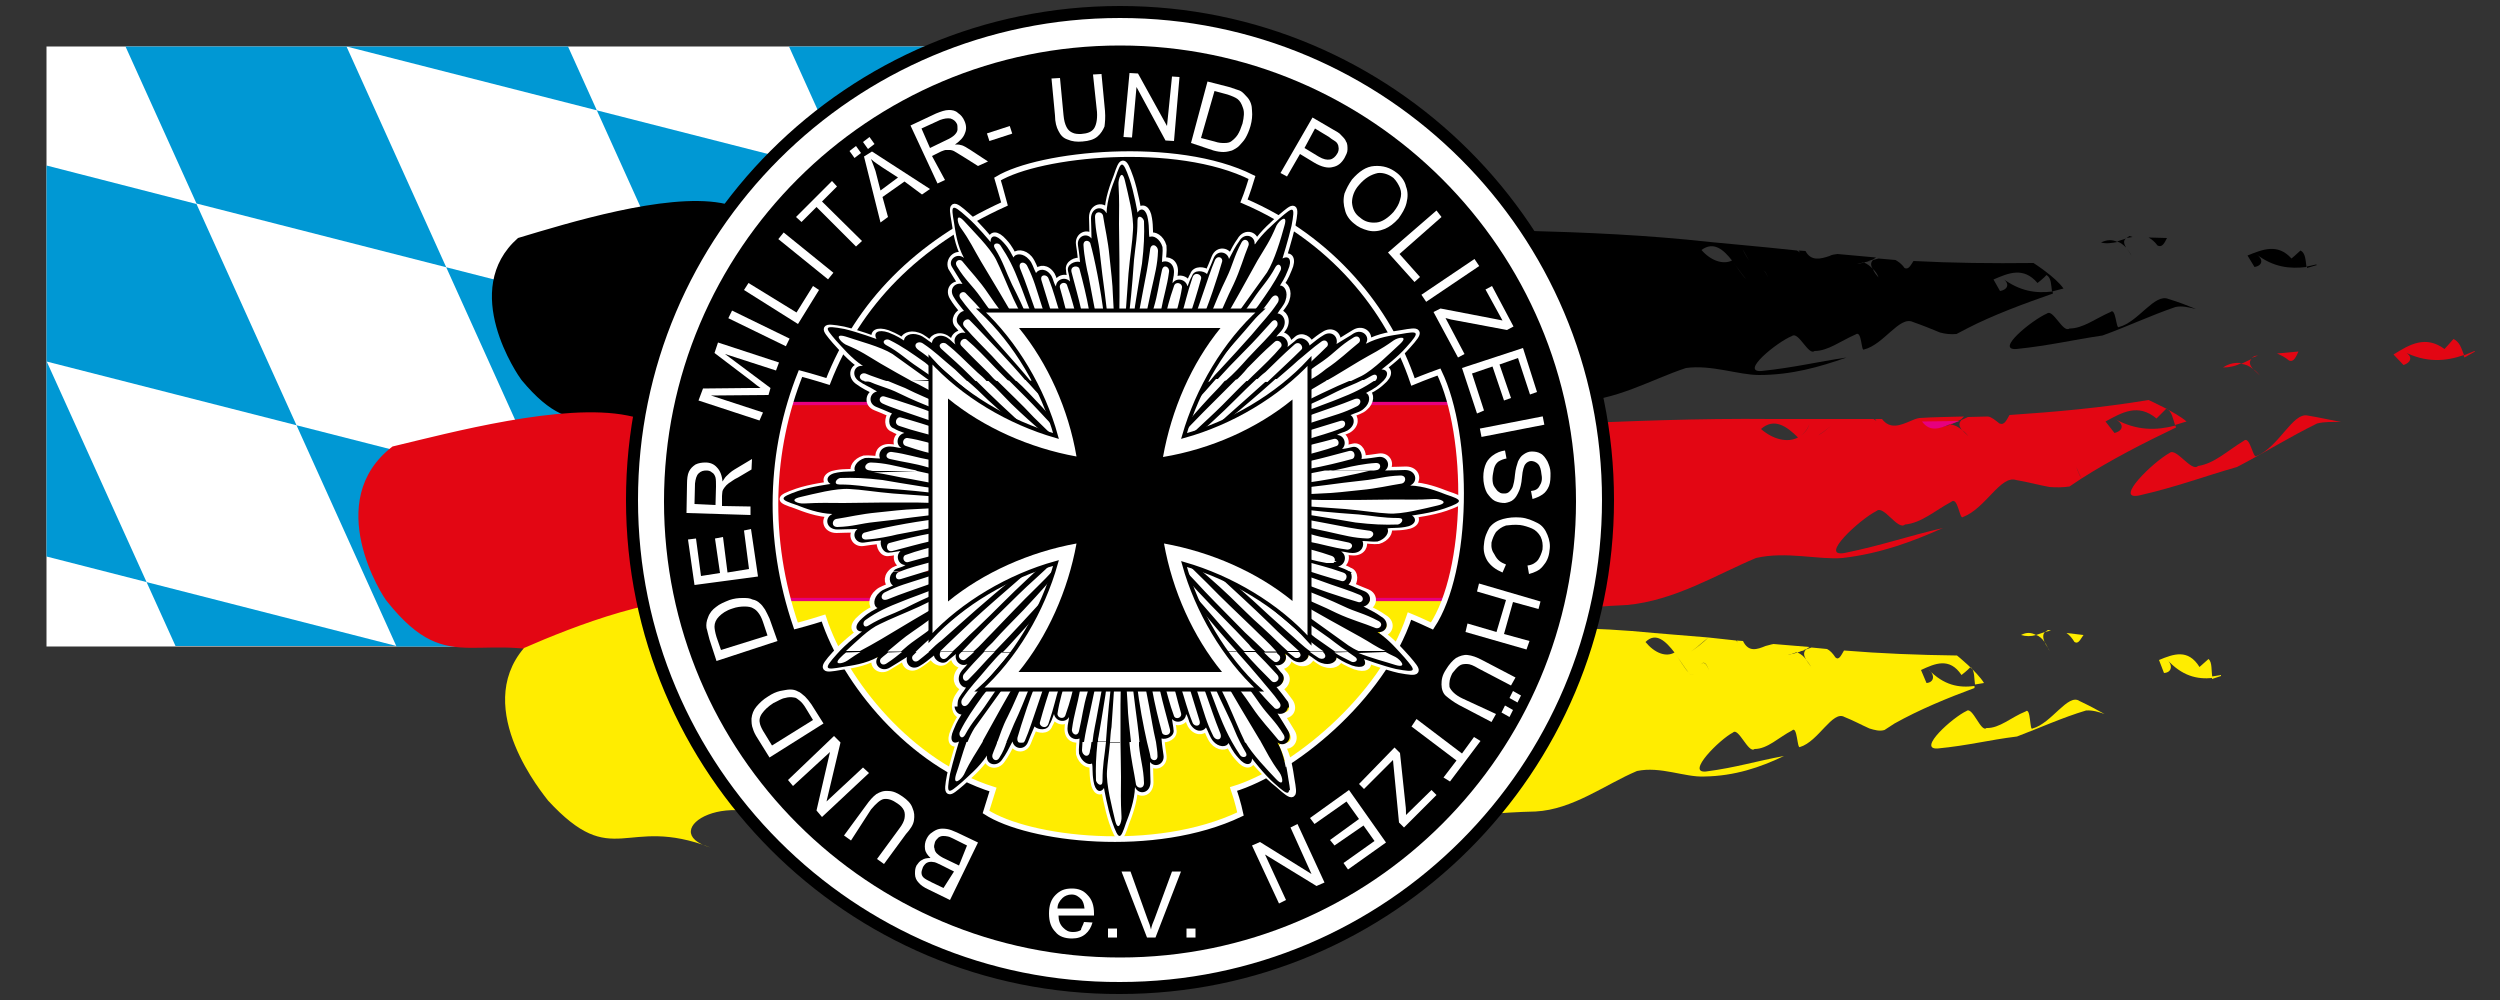 <?xml version="1.0" encoding="utf-8"?>
<!-- Generator: Adobe Illustrator 26.2.1, SVG Export Plug-In . SVG Version: 6.00 Build 0)  -->
<svg version="1.1" id="Ebene_1" xmlns="http://www.w3.org/2000/svg" xmlns:xlink="http://www.w3.org/1999/xlink" x="0px" y="0px"
	 viewBox="0 0 500 200" style="enable-background:new 0 0 500 200;" xml:space="preserve">
<rect x="0" y="0" width="500" height="200" fill="#333333" stroke="none"/>
<style type="text/css">
	.st0{display:none;}
	.st1{display:inline;}
	.st2{display:inline;clip-path:url(#SVGID_00000055673543039680756510000012080995141204467627_);}
	.st3{fill:#211C1E;}
	.st4{fill:#FFFFFF;}
	.st5{fill:#00A34C;}
	.st6{fill:#EE1921;}
	.st7{fill:#0098D4;}
	.st8{fill:#E30613;}
	.st9{fill:#E6007E;}
	.st10{fill:#FFED00;}
	.st11{fill:none;stroke:#000000;stroke-width:2.401;stroke-miterlimit:3.864;}
	.st12{clip-path:url(#SVGID_00000078033671414372355960000012661123675842918059_);}
	.st13{clip-path:url(#SVGID_00000127018557303569889220000011313263707669756298_);fill:#FFED00;}
	.st14{clip-path:url(#SVGID_00000077313737314529194790000014872409358613766313_);fill:#E30613;}
	
		.st15{clip-path:url(#SVGID_00000101823369944740083180000012670048080074153151_);fill:none;stroke:#E6007E;stroke-width:0.64;stroke-miterlimit:3.864;}
	.st16{fill:none;stroke:#FFFFFF;stroke-width:1.2;stroke-miterlimit:3.864;}
	.st17{fill:none;stroke:#FFFFFF;stroke-width:1.129;stroke-miterlimit:3.864;}
	.st18{fill:none;}
	.st19{fill:none;stroke:#000000;stroke-width:0.8;stroke-miterlimit:3.864;}
</style>
<g class="st0">
	<defs>
		<rect id="SVGID_1_" x="5" y="6.9" width="146.5" height="153.7"/>
	</defs>
	<clipPath id="SVGID_00000111148870341693554740000010442193583001401477_" class="st1">
		<use xlink:href="#SVGID_1_"  style="overflow:visible;"/>
	</clipPath>
	<g id="surface0" style="display:inline;clip-path:url(#SVGID_00000111148870341693554740000010442193583001401477_);">
		<path id="schwarz" class="st3" d="M7.2,9.4c47.3,0,94.6,0,141.9,0c0,27.6,0,55.1,0,82.7c-0.2,2.5-0.5,4.9-0.8,7.4
			c-2.3,13.7-8.5,26.8-18,37c-7.9,8.6-18,15.2-29,19.1c-5.1,1.7-10.4,3-15.8,3.4c-3.7,0.6-7.4,0.3-11.1,0.3
			c-15.2-0.8-30.1-6.6-41.7-16.5c-13.4-11.1-22.4-27.3-24.8-44.6c-0.4-2.1-0.4-4.3-0.7-6.4C7.2,64.3,7.2,36.8,7.2,9.4z"/>
		<path id="weiss" class="st4" d="M9.8,12c45.6,0,91.1,0,136.7,0c0,19.7,0,39.4,0,59.1c0,6.6,0.1,13.3-0.1,19.9
			c-0.5,10.8-3.5,21.4-8.8,30.8c-9.1,16.3-25.2,28.6-43.4,32.9c-10.2,2.5-21,2.5-31.3,0.2c-12.2-2.8-23.6-9.1-32.5-17.9
			c-13.4-13-21-31.7-20.6-50.4C9.8,61.8,9.8,36.9,9.8,12z"/>
		<g id="gruen">
			<path id="gruen_oben" class="st5" d="M13.2,15.5c17.9,0,35.8,0,53.7,0c-3.2,3.6-6.6,7.2-8.6,11.6c-3,6.4-4,13.6-6.9,20.1
				c-1.6,3.7-4,7-7.1,9.5c-4.7,3.9-10.5,6.1-15.1,10.2c-2.8,2.4-4.7,5.6-6.3,8.9c-3.2,7-4.5,15-9.1,21.4c-0.5-3.5-0.7-7-0.6-10.5
				C13.2,62.9,13.2,39.2,13.2,15.5z"/>
			<path id="gruen_unten" class="st5" d="M64.6,64.7c5.6-7.1,7.3-16.3,11.7-24c0,15.6,0,31.1,0,46.7c0.2,11.9-3,23.8-9.1,34
				c-5.5,9.2-13.2,17-22.4,22.5c-9.6-5.8-17.7-14.1-23.2-23.9c3.8-3.9,7.5-8,10.2-12.7c3.4-6.1,4.8-13,7.6-19.4
				c1.5-3.3,3.3-6.4,5.9-9C51,73.3,59.4,71,64.6,64.7z"/>
		</g>
		<path id="rot" class="st6" d="M79.9,88.5c0-24.3,0-48.7,0-73c21,0,42,0,63.1,0c0,24.9,0,49.9,0,74.8c-0.4,10.4-3.2,20.6-8.3,29.7
			c-5.5,9.8-13.6,18.2-23.2,24c-9.7-5.8-17.7-14.1-23.2-24C82.8,110.4,79.9,99.4,79.9,88.5z"/>
		<g id="pferd">
			<path id="koerper" class="st4" d="M109.1,20.2c-0.3,1.8-0.5,3.5-0.6,5.3c-3.6,1.6-6.4,4.4-9.5,6.7c-1.2,1-2.6,1.8-3.2,3.2
				c1.3,0.4,1,1.9-0.1,2.4c0.3,0.5,0.6,1.2,1.3,1.1c1.2,0.1,1.3-1.9,2.5-1.7c0.8-0.1,2,0.3,1.6,1.3c-0.5,0.6-1.2,0.5-1.8,0.7
				c-0.3,0.2-0.5,0.5-0.8,0.7c1.3,0.4,2.8,0.9,4.1,0.2c1.1-0.5,0.9-2.2,2.2-2.5c2.7-0.6,5.6,0.2,8.3-0.3c1.3-0.4,1.8-1.7,2.3-2.8
				c0.8,0.1,1.7,0.6,1.4,1.6c-0.7,2.2-3,3.5-5.3,3.4c-1.8,5.7-7.8,8.1-11.1,12.6c-1.6,2-2.4,4.5-2.6,7.1c-2.5,0.8-4.9,1.7-7.4,2.5
				c-1.6,0.4-2.3,2.1-3.4,3.2c0.8,1.3,1.6,2.8,2.1,4.3c0.8,2,1,4.1,1.8,6.1c0.8,0,1.6,0,2.1,0.7c0.6,0.6,0.6,1.4,0.6,2.2
				c1.2,1.1,2.5,2.2,4.2,2.4c0.9-2.3,0.5-4.8-0.1-7.2c-0.8,0-1.7,0-2.5,0c0-0.5,0-1,0-1.5c-1.4-0.7-2.9-1.7-3.2-3.4
				c-0.3-1.3,0.3-2.4,1.1-3.4c3.7,0.1,7.3,0.5,11,0.5c1.4,0,2.4-1.2,3-2.3c0.2,0,0.7,0.1,0.9,0.1c0.9,1.3-0.2,2.7-1.3,3.4
				c-2.1,1.5-4.9,0.5-7.3,0.6c0.6,1.1,1.3,2.3,2.1,3.2c3.7,4,9.5,5.1,13,9.3c0.9,1.2,2,2.4,1.8,4c0,2.7,0.3,5.4,0.9,8.1
				c0.5,1.6,1,3.3,2.4,4.4c2.3,1.9,4.7,3.7,6.6,6.1c1.2,1.5,1.8,3.4,1.4,5.3c-0.5,2.8-2,5.4-3.3,7.9c0.4,1.1,0,2.6-1.3,2.9
				c-2.1,0.2-3.1,2.6-3.5,4.4c2.4,1,5.1,0.6,7.5-0.1c0-1-0.1-2,0-3c0.2-0.8,0.9-1,1.5-1.4c0.1-5.2,2.1-10,4.1-14.7
				c-1.9-3.5-3.5-7.4-3.3-11.4c2.4-3.1,4.8-6.9,4.2-11.1c-0.9-4.6-4.9-7.6-8.3-10.4c-2.7-2.7-4.9-6.1-5.8-9.8
				c-0.4-1.9-0.4-3.9-0.2-5.9c1.7-0.7,3.4-1.1,5.2-1.2c-1.2-1-2.1-2.2-2.9-3.5c2.7-0.6,5.5-1.4,8.1-2.5c-2.2-1.3-3.6-3.5-4.8-5.7
				c2.7,0.8,5.5,0.8,8.2,0.1c-2.8-2.2-3.9-5.8-6.6-8.1c1.6-0.4,3.3-0.8,4.8-1.6c-2-3-5.5-4.6-8.9-5.4c1.7-0.8,3.3-1.8,4.5-3.2
				c-4.3,0.4-8.7-0.1-13-0.7c0.2,1.1,0.5,2.4-0.3,3.3c-0.5,0.5-1.3,0.3-1.9,0.2c0.2-0.9,0.7-1.9,0.3-2.8
				C111.9,22.3,110.5,21.1,109.1,20.2z M105.4,29.7c0.9,0,1.7,0.8,2.4,1.3c-0.8,0.4-1.6,0.7-2.4,0.9c-0.4-0.3-0.9-0.5-1.3-0.8
				c0.1-0.4,0.3-0.8,0.4-1.1C104.8,29.7,105.1,29.7,105.4,29.7z"/>
			<path id="huf_oben" class="st4" d="M87.5,43.1c1.2,0,2.4,0,3.6,0c2.9,2.3,5.8,4.5,8.7,6.8c-1.6,1.8-2.8,4-3.4,6.3
				c-1.5-2.7-2.9-5.5-4.4-8.2c-0.2-0.5-0.8-0.4-1.2-0.3c-1,0.3-2,0.9-2.5,1.9c-0.6,1.3-0.2,2.8,0.2,4.2c-0.3,0.4-0.7,0.7-1,1.1
				c0.6,0.6,1.1,1.3,1.7,1.9c-1.1,2.1-2.7,4.2-5,5c-0.9-1.3-1.3-3-1.2-4.6c0.5-0.5,1.1-1.1,1.1-2c0-0.8-0.6-1.4-1-1.9
				C84.4,49.9,86.9,46.9,87.5,43.1z"/>
			<path id="schweif" class="st4" d="M134.1,49.5c2,0.9,4.1,2.2,5.3,4.2c1.3,2.2,1.3,5.2-0.1,7.4c-1,1.9-2.9,3.5-2.8,5.8
				c0,2.4,1.9,4.2,3,6.3c0.9,1.6,1.1,3.9-0.1,5.4c-0.9,1.2-2.5,1.4-3.8,1.1c0.2-0.2,0.7-0.6,0.9-0.8c0.3-1.2,0-2.6-1-3.4
				c-2.4-2-5.7-2.8-7.4-5.6c-1.4-2.1-0.9-4.8,0-7c0.6-1.7,1.9-3.4,1.6-5.3c-0.1-1.2-1.1-2-2-2.7c2-1.1,4.8-0.4,5.9,1.7
				C134.4,54.2,134.6,51.8,134.1,49.5z"/>
			<path id="huf_unten" class="st4" d="M107,83.9c0.8-2.2,2.9-3.4,5-4c1.1,1.1,2.2,2.4,2.7,3.9c0,3.8,0.5,7.6,2.1,11.1
				c-2.4,2.7-2.7,6.5-2.8,10c-3.1,0-6.2-0.1-9.3,0.1c-1.7,0-3.2,1-4.8,0.8c0,0.8,0,1.7,0,2.5c-2.3,0.8-4.9,1-7.2,0.1
				c0.2-1.7,1.2-3.1,2.4-4.2c0.7,0,1.5,0,2.1-0.5c0.6-0.5,0.7-1.4,0.8-2.1c4.1,0,8.2,0,12.3,0c-0.1-3.1-1.6-5.8-2.6-8.5
				C106.4,90.2,105.9,86.9,107,83.9z"/>
		</g>
		<g id="blume">
			<path id="blume_nw" class="st5" d="M67.7,128c0-1.3,0.2-2.6,0.6-3.8c1.3,0,2.6,0.1,3.8,0.6c-0.7,0.8-1.2,1.7-1.4,2.7
				C69.7,127.5,68.7,127.7,67.7,128z"/>
			<path id="blume_no" class="st5" d="M84.1,124.9c1.2-0.5,2.5-0.6,3.8-0.5c0.4,1.2,0.6,2.4,0.5,3.7c-1-0.4-2-0.5-3-0.5
				C85.2,126.5,84.7,125.7,84.1,124.9z"/>
			<path id="blume_mitte" class="st5" d="M76.6,133.6c2.6-1,5.9,1.1,5.8,4c0.2,2.5-2.1,4.8-4.6,4.5c-2.1,0-4-1.8-4.2-3.8
				C73.5,136.3,74.7,134.2,76.6,133.6z"/>
			<path id="blume_ring" class="st6" d="M77.7,124.4c-1.6,0.1-3.2,0.7-4.3,1.8c-1,0.9-0.8,2.3-0.5,3.5c-0.3,0.3-0.5,0.5-0.8,0.8
				c-1-0.7-2.3-1.4-3.5-0.8c-3,1.5-4.3,5.4-3.3,8.5c0.5,1.5,2,2.2,3.5,2c0.1,0.4,0.2,0.7,0.4,1.1c-1.1,0.6-2,1.8-1.7,3.1
				c0.6,3.3,4.2,5.9,7.5,5.5c1.4-0.1,2.2-1.3,2.5-2.6c0.4,0,0.8,0,1.2,0c0.3,1.1,0.9,2.3,2.1,2.5c3.5,0.7,7.2-2,7.9-5.5
				c0.3-1.4-0.7-2.5-1.8-3.2c0.1-0.3,0.3-0.8,0.4-1c1.1,0,2.3-0.1,3-1.1c1.4-2,1-4.7,0-6.7c-0.8-1.5-2.2-3.1-4.1-3
				c-0.8,0-1.4,0.6-2.2,0.9c-0.3-0.2-0.5-0.4-0.8-0.6c0.7-1.4,0.3-3.2-1-4.1C81,124.7,79.3,124.3,77.7,124.4z M78,130.9
				c3.2,0,6.2,2.3,6.8,5.6c1,4.2-2.9,8.5-7.1,8.1c-3.6-0.2-6.6-3.5-6.4-7c0.1-2.8,2-5.3,4.6-6.3C76.6,131,77.3,130.9,78,130.9z"/>
			<path id="blume_sw" class="st5" d="M62.3,142.9c0.3-1.2,0.9-2.4,1.7-3.4c0.6,0.9,1.3,1.6,2.2,2.2c-0.5,0.9-0.6,1.9-0.5,2.9
				C64.4,144.2,63.3,143.7,62.3,142.9z"/>
			<path id="blume_so" class="st5" d="M90,141.6c0.9-0.6,1.6-1.3,2.2-2.2c0.8,1,1.3,2.1,1.7,3.3c-1,0.9-2.2,1.5-3.4,1.8
				C90.6,143.6,90.5,142.5,90,141.6z"/>
			<path id="blume_s" class="st5" d="M78.1,150.2c0.8,0.7,1.7,1.2,2.7,1.5c-0.7,1.1-1.6,2-2.7,2.7c-1.1-0.7-2-1.6-2.7-2.7
				C76.4,151.4,77.4,151,78.1,150.2z"/>
		</g>
	</g>
</g>
<g>
	<rect x="9.3" y="9.3" class="st4" width="200" height="120"/>
	<g>
		<path class="st7" d="M202,9.3h-44.2l51.5,114v6h-41.5l-54.2-120H69.3l54.2,120H79.3l-40-88.5l-30-7.7v39.1l25.8,57h44.2l-70-17.9
			V72.3l200,51V84.1l-170-43.4L25.1,9.3h44.2l140,35.7V25.4L202,9.3z"/>
	</g>
</g>
<g>
	<g>
		<path d="M433.4,47.6l-3.7-0.1c0.6,0.3,1.3,0.9,1.8,1.6C432.4,49.6,432.9,48.6,433.4,47.6"/>
		<polygon points="426.5,47.4 425.9,47.2 425.3,47.6 		"/>
		<path d="M420.2,48.5c1.1,0.3,2.1,0.1,3.3-0.1C422.5,47.9,421.4,47.9,420.2,48.5"/>
		<path d="M425.2,49.5c-0.4-0.7-0.6-1.4,0-1.8l0,0l-1.8,0.6C424.1,48.5,424.6,48.9,425.2,49.5"/>
		<path d="M425.2,49.5c0.4,0.6,1,1.3,1.1,1.6C426,50.6,425.6,50.1,425.2,49.5"/>
		<path d="M423.8,65.4c-0.6,0.6-0.6-4-1.7-3c-3,1.3-5.5,3.3-8.2,3.3c-1.3,1-3.3-4-4.5-3c-3,1.3-10.5,7.4-6.1,7.1
			c6.7-0.7,11.1-1.8,17.2-2.7c5-1.8,9.6-4,14.6-5.7c1.4-0.3,2.7,0.1,4.1,0.4c-1.7-0.7-3.5-1.4-5.5-2
			C430.9,58.6,427.7,64.4,423.8,65.4"/>
		<path d="M460.1,50.1c-0.6,0.6-1.8,1.6-1.8,1.6c-2.8-3.1-5.8-1.8-8.8-0.6l1.4,2.3c1.7-0.3,1.8-1.6,0.3-2.6c3.5,2.7,6.8,3,10.1,2.6
			C461.1,52,461.1,50.6,460.1,50.1"/>
		<polygon points="463.2,52.9 461.4,53.3 461.4,53.6 463.4,53 		"/>
		<path d="M406.7,52.6c-8.4,0.1-16.3,0-24-0.4c-0.6,0.9-1,1.8-1.8,1.4c-0.6-0.9-1.3-1.3-1.8-1.6l-3.4-0.3l-1.1,0.3l0,0
			c-0.6,0.6-0.4,1.3,0,1.8c0.4,0.4,0.9,1,1.1,1.7c-0.3-0.4-0.9-1-1.1-1.7c-0.6-0.6-1.1-1-1.8-1.3c-1,0.3-2.1,0.4-3.3,0.1
			c1.3-0.6,2.3-0.6,3.3-0.1l1.8-0.6l0.6-0.4l-7.7-0.7c-0.6,0.1-1.1,0.1-1.6,0.4c-1.8,0.6-3.7,1.1-4.8-1l-1.4-0.1l0.3,0.4l-0.6-0.4
			l-5.8-0.6c-1.3,0.9-2.6,1.8-3.8,2.6c0,0-0.9-1.4-1.3-2.3c-0.6,1.1-1.3,1.8-2.1,2.3c1,1.3,2,2.8,2.8,3.7c1.3,2.3,3-4.5,4.4-0.3
			c-1.6-4.3-3.1,2.6-4.4,0.3c-0.9-0.9-1.8-2.4-2.8-3.7c-1.8,0.9-4.3,0-6.1-2.1c2.4-1.8,4.4-0.1,6.1,2.1c0.9-0.4,1.7-1.1,2.1-2.3
			c0.4,0.7,1.3,2.3,1.3,2.3c1.3-0.6,2.6-1.7,3.8-2.6c-3.8-0.4-7.7-0.7-11.6-1.1c-25.3-2.8-48.7-2.1-75.1-3.3
			c-14.3-0.7-28.2-2-42-3.5c-27.5-3.1-51.4,5.5-80.7-1c-11.2-2-30.6,4-40.6,7c-11.8,10.4,0,27.5,0.7,28.4
			c11.9,14.3,15.9,3.5,34.1,10.1c-12.1-3.1,6.2-12.2,18.4-2.7c17.5,14.5,36.7-1.8,55.9,0.9c4.7,0.6,9.6-0.4,15.2-0.6
			c29.2,3.7,55.9-4.4,87-3.4c8.2-0.1,15.3-4.4,22.3-6.7c5.1-0.7,10.5,1.4,14.6,1.4c6.5,0,12.1-1.6,17.5-3.5c-6,0.9-10.4,2-17,2.7
			c-4.4,0.3,3.1-5.8,6.1-7c1.3-1,3.3,4,4.5,3c2.7,0,5.2-2,8.2-3.3c1.3-1,1.1,3.5,1.7,3c4-1,7.1-6.8,9.8-5.5c2,0.7,3.7,1.4,5.4,2.1
			c1.1,0.3,2.1,0.4,3.3,0.3l2.1-1.1c-0.6-1.4-0.9-3.1-1-4.8c1,0.3,2.6,1.3,3.7,1.6c-1.1-0.3-2.6-1.3-3.7-1.6c0.1,1.7,0.4,3.4,1,4.8
			c5.2-2.7,11.5-5,17.2-7l-0.1-0.4c-3.3,0.4-6.5,0-10.1-2.7c1.6,1,1.3,2.3-0.4,2.6l-1.3-2.3c3-1.3,6-2.6,8.8,0.7c0,0,1.3-1,1.8-1.6
			c1,0.6,0.9,2,1.1,3.3l2.3-0.6C411.1,55.4,406.7,52.6,406.7,52.6"/>
		<path d="M372.6,52.5c0.4-0.1,1-0.3,1.6-0.3l-6.5-0.6C368.9,53.7,370.7,53,372.6,52.5"/>
		<path class="st8" d="M459.7,70.3l-4.3,0.4c0.7,0.3,1.6,0.7,2.4,1.4C458.8,72.5,459.2,71.3,459.7,70.3"/>
		<polygon class="st8" points="451.6,71.1 450.9,71.2 450.3,71.6 		"/>
		<path class="st8" d="M444.6,73.5c1.3,0,2.6-0.3,3.7-0.9C447.2,72.5,445.9,72.6,444.6,73.5"/>
		<path class="st8" d="M450.6,73.8c-0.6-0.7-0.9-1.4-0.3-2l0,0l-2.1,1C449,72.8,449.9,73.2,450.6,73.8"/>
		<path class="st8" d="M450.6,73.8c0.6,0.6,1.3,1.1,1.6,1.6C451.7,74.7,451.2,74.2,450.6,73.8"/>
		<path class="st8" d="M451.3,91.2c-0.7,0.7-1.3-4.3-2.6-3c-3.3,2-5.8,4.5-9.1,5c-1.3,1.3-4.4-3.8-5.7-2.6
			c-3.3,1.8-11.2,9.5-6.1,8.5c7.8-1.8,12.6-3.7,19.6-5.7c5.4-2.8,10.5-6,16-8.7c1.6-0.4,3.1-0.3,4.8-0.3c-2.1-0.4-4.3-0.9-6.7-1.3
			C458.5,82.5,455.8,89.4,451.3,91.2"/>
		<path class="st8" d="M490.7,67.8c-0.6,0.7-1.8,2-1.8,2c-3.8-2.8-7-0.9-10.2,1.1l2,2.1c1.8-0.6,1.8-2,0-2.7c4.5,2.3,8.4,2,12.1,0.7
			C492.3,69.8,492,68.4,490.7,67.8"/>
		<polygon class="st8" points="494.9,70.2 492.7,71.1 492.9,71.5 495,70.3 		"/>
		<path class="st8" d="M429.7,80c-9.6,1.6-18.9,2.4-27.8,3c-0.6,1-1,2.1-2,1.7c-0.9-0.7-1.6-1.3-2.3-1.4l-4,0.1l-1.3,0.6l0,0
			c-0.7,0.7-0.4,1.4,0.1,2c0.6,0.4,1.1,1,1.6,1.6c-0.3-0.4-1-1-1.6-1.6c-0.7-0.6-1.4-1-2.3-1.1c-1.1,0.4-2.4,0.7-3.7,0.6
			c1.4-0.7,2.6-0.9,3.7-0.6l2.1-1l0.6-0.6c-3,0.1-6,0.1-8.9,0.3c-0.7,0.1-1.3,0.4-1.8,0.6c-2.1,0.9-4.1,1.7-5.7-0.4H375l0.3,0.4
			l-0.6-0.4h-6.8c-1.4,1-2.7,2.4-4.3,3.3c0,0-1.1-1.6-1.7-2.3c-0.4,1.3-1.3,2.1-2.3,2.7c1.3,1.4,2.6,2.8,3.7,3.7
			c1.7,2.3,2.8-5.2,5.1-0.9c-2.3-4.4-3.4,3.1-5.1,0.9c-1.1-0.9-2.4-2.4-3.7-3.7c-2.1,1.1-5,0.4-7.4-1.7c2.6-2.3,5.1-0.6,7.4,1.7
			c1-0.6,1.8-1.4,2.3-2.7c0.6,0.7,1.7,2.3,1.7,2.3c1.4-0.9,2.8-2.1,4.3-3.3c-4.4,0-8.9,0-13.5,0c-29.5-0.3-56.6,2.3-87.3,2.6
			c-16.6,0-32.8-0.9-48.7-2.3c-31.8-2.7-59.4,6.7-92.9-1c-12.9-2.6-35.3,3.4-47,6.2c-14.2,10.9-2,30.1-1,31.1
			c12.8,16,18.2,4.4,39,12.1c-13.9-3.8,7.8-13.1,21.8-2.6c20.1,16,43.4-1.7,66.1,0.9c5.7,0.6,11.5-0.7,18-1
			c34.8,3.1,66.3-7.1,103-8.8c9.6-0.9,17.9-6.1,25.8-9.4c6-1.4,12.5,0.4,17.3,0c7.7-0.9,14-3.3,20.1-6c-7,1.6-11.9,3.4-19.7,5
			c-5.2,0.9,3-6.7,6.4-8.4c1.4-1.3,4.3,4,5.7,2.7c3.3-0.3,6-2.8,9.2-4.5c1.4-1.3,1.7,3.7,2.4,3c4.5-1.7,7.5-8.4,10.6-7.4
			c2.4,0.4,4.5,1,6.7,1.4c1.3,0.1,2.6,0.1,4-0.1l2.4-1.6c-0.9-1.4-1.3-3.3-1.8-5c1.3,0.1,3.1,1,4.4,1.1c-1.3-0.1-3.1-1-4.4-1.1
			c0.4,1.8,1,3.5,1.8,5c5.8-3.7,12.6-7.2,18.9-10.2l-0.1-0.4c-3.8,1-7.7,1.1-12.1-1.3c1.8,0.9,1.8,2.3-0.1,2.8l-1.8-2.3
			c3.3-1.8,6.5-3.7,10.2-0.6c0,0,1.3-1.3,2-2c1.1,0.6,1.3,2.1,1.7,3.3l2.3-0.7C435.3,82.5,429.7,80,429.7,80"/>
		<path class="st9" d="M390.1,84.8c0.6-0.1,1.1-0.4,1.8-0.6l-7.5,0.1C386,86.5,388,85.7,390.1,84.8"/>
		<path class="st10" d="M416.7,127l-3.4-0.4c0.6,0.4,1.1,1,1.6,1.8C415.7,128.9,416.1,127.8,416.7,127"/>
		<polygon class="st10" points="410.2,126.1 409.6,126 409,126.4 		"/>
		<path class="st10" d="M404.2,127c1,0.3,2,0.3,3,0C406.3,126.5,405.3,126.4,404.2,127"/>
		<path class="st10" d="M408.9,128.4c-0.3-0.7-0.4-1.6,0.1-2l0,0l-1.8,0.6C407.9,127.2,408.5,127.8,408.9,128.4"/>
		<path class="st10" d="M408.9,128.4c0.3,0.7,0.9,1.4,1,1.8C409.6,129.7,409.3,128.9,408.9,128.4"/>
		<path class="st10" d="M406.5,145.7c-0.6,0.6-0.3-4.4-1.4-3.4c-2.8,1.1-5.2,3.4-7.8,3.3c-1.1,1-2.8-4.4-4-3.4
			c-2.8,1.3-9.9,7.7-5.8,7.5c6.2-0.6,10.2-1.7,15.9-2.4c4.5-1.7,9.1-3.8,13.8-5.2c1.3-0.1,2.6,0.3,3.7,0.7c-1.6-0.9-3.1-1.7-5-2.6
			C413.6,138.6,410.3,144.7,406.5,145.7"/>
		<path class="st10" d="M441.7,131.8c-0.7,0.6-1.8,1.6-1.8,1.6c-2.3-3.7-5.2-2.6-8.1-1.4l1,2.6c1.6-0.1,1.8-1.6,0.6-2.7
			c3,3.3,6,4,9.1,3.7C442.2,134.1,442.5,132.5,441.7,131.8"/>
		<polygon class="st10" points="444.2,135 442.4,135.3 442.4,135.8 444.2,135.2 		"/>
		<path class="st10" d="M391.4,131.1c-7.8-0.1-15.3-0.4-22.6-1c-0.6,1-1,2-1.7,1.4c-0.6-0.9-1.1-1.4-1.7-1.7l-3.1-0.3l-1.1,0.4l0,0
			c-0.6,0.6-0.4,1.3,0,2c0.4,0.6,0.9,1.1,1.1,1.7c-0.1-0.4-0.7-1-1.1-1.7c-0.4-0.6-1-1.1-1.7-1.4c-1,0.3-2,0.6-3,0.3
			c1.1-0.6,2.1-0.6,3-0.3l1.8-0.7l0.6-0.4l-7.2-0.6c-0.6,0.1-1.1,0.3-1.6,0.4c-1.7,0.7-3.4,1.3-4.5-1l-1.3-0.1l0.3,0.4l-0.4-0.4
			l-5.5-0.6c-1.1,1-2.4,2.1-3.5,2.8c0,0-0.9-1.6-1.3-2.4c-0.4,1.3-1.1,2.1-2,2.6c1,1.4,2,3,2.8,4c1.3,2.4,2.6-5,4.1-0.4
			c-1.6-4.5-2.8,2.8-4.1,0.4c-0.9-1-1.8-2.6-2.8-4c-1.7,1-4,0.1-5.8-2.1c2.1-2.1,4.1-0.1,5.8,2.1c0.9-0.4,1.6-1.3,2-2.6
			c0.4,0.9,1.3,2.4,1.3,2.4c1.1-0.7,2.4-2,3.5-2.8c-3.5-0.3-7.2-0.6-10.9-0.9c-23.8-2.4-46.1,0-70.4-0.6c-13.3-0.6-26.1-1.8-39-3.8
			c-25.8-3.8-48.1,5-76.9-2c-11.2-2.3-30.1,5.2-39.7,9.4c-10.5,12.3,4.1,29.5,4.8,30.5c13.2,14.3,15.3,2.8,32.5,9.4
			c-11.5-3.3,4.7-13.3,16.7-2.8c16.6,15.7,33.3-1.6,51.6,1.8c4.4,0.9,8.9-0.4,14.3-0.4c27.2,4.7,54.6-5.2,82.4-5.8
			c7.5-0.4,13.9-5.4,20.3-8.1c4.7-1,9.6,1.3,13.5,1.1c6-0.1,11.1-1.8,15.9-4.1c-5.5,1-9.5,2.3-15.6,3.1c-4.1,0.4,2.7-6.4,5.4-7.8
			c1.1-1.1,3.1,4.3,4.3,3.3c2.6,0,4.8-2.3,7.5-3.7c1.1-1.1,1,3.8,1.6,3.3c3.7-1.1,6.5-7.4,8.9-6c1.8,0.7,3.4,1.6,5,2.3
			c1,0.3,2,0.6,3,0.3l2-1.3c-0.6-1.6-0.7-3.4-0.9-5.2c1,0.3,2.4,1.4,3.4,1.7c-1-0.3-2.4-1.4-3.4-1.7c0.1,1.8,0.3,3.7,0.9,5.2
			c5-2.8,10.6-5.1,16-7.1v-0.4c-3.1,0.4-6.1-0.1-9.2-3.3c1.4,1.1,1.1,2.6-0.4,2.7l-1.1-2.6c2.8-1.3,5.7-2.6,8.1,1c0,0,1.3-1,1.8-1.6
			c0.9,0.7,0.7,2.3,0.9,3.5l1.8-0.3C395.4,134.3,391.4,131.1,391.4,131.1"/>
		<path class="st10" d="M359.4,130.4c0.4-0.1,1-0.3,1.6-0.4l-6.1-0.6C355.8,131.8,357.7,131.1,359.4,130.4"/>
		<path class="st4" d="M126.4,100c0-53.9,43.7-97.6,97.6-97.6s97.6,43.7,97.6,97.6s-43.7,97.6-97.6,97.6
			C170.1,197.8,126.4,153.9,126.4,100"/>
		<path class="st11" d="M126.4,100c0-53.9,43.7-97.6,97.6-97.6s97.6,43.7,97.6,97.6s-43.7,97.6-97.6,97.6
			C170.1,197.8,126.4,153.9,126.4,100z"/>
		<path d="M132.8,100.3c0-50.4,40.9-91.2,91.2-91.2s91.2,40.9,91.2,91.2s-40.9,91.2-91.2,91.2S132.8,150.7,132.8,100.3"/>
	</g>
	<g>
		<g>
			<defs>
				<path id="SVGID_00000046323152897541190150000012306222911527475369_" d="M199.5,36c0,0,0.9,2.7,1.4,5l0,0
					c-17.6,7.8-29.2,19.9-35.3,35.5l0,0c0,0-3.1-1-5.4-1.7l0,0c-6.1,15.3-6.8,32.9-0.9,50.5l0,0c0,0,2.7-0.7,5.5-1.6l0,0
					c4.3,12.9,17.5,29.1,33.9,34.3l0,0c0,0-0.7,2.3-1.4,4.5l0,0c8.5,5.5,33.6,8.7,50.9,0.4l0,0c0,0-0.6-2.4-1.4-5l0,0
					c11.6-3.5,29.5-18,35.2-34.6l0,0c0,0,1.6,0.6,4.5,2l0,0c7.4-11.2,7.7-37.9,1.4-50.8l0,0c0,0-2.8,1-5.2,2l0,0
					C278.1,62,266.4,48.1,249,40.4l0,0c0,0,0.7-1.7,1.6-4.7l0,0c-6.7-3.4-15.7-4.7-24.5-4.7l0,0C214.6,30.9,204,33,199.5,36"/>
			</defs>
			<clipPath id="SVGID_00000028286905395885382200000014666820917419478693_">
				<use xlink:href="#SVGID_00000046323152897541190150000012306222911527475369_"  style="overflow:visible;"/>
			</clipPath>
			
				<rect x="148.2" y="30.2" style="clip-path:url(#SVGID_00000028286905395885382200000014666820917419478693_);" width="149" height="50.5"/>
		</g>
		<g>
			<defs>
				<path id="SVGID_00000086686871823955918990000001781240248500170156_" d="M199.5,36c0,0,0.9,2.7,1.4,5l0,0
					c-17.6,7.8-29.2,19.9-35.3,35.5l0,0c0,0-3.1-1-5.4-1.7l0,0c-6.1,15.3-6.8,32.9-0.9,50.5l0,0c0,0,2.7-0.7,5.5-1.6l0,0
					c4.3,12.9,17.5,29.1,33.9,34.3l0,0c0,0-0.7,2.3-1.4,4.5l0,0c8.5,5.5,33.6,8.7,50.9,0.4l0,0c0,0-0.6-2.4-1.4-5l0,0
					c11.6-3.5,29.5-18,35.2-34.6l0,0c0,0,1.6,0.6,4.5,2l0,0c7.4-11.2,7.7-37.9,1.4-50.8l0,0c0,0-2.8,1-5.2,2l0,0
					C278.1,62,266.4,48.1,249,40.4l0,0c0,0,0.7-1.7,1.6-4.7l0,0c-6.7-3.4-15.7-4.7-24.5-4.7l0,0C214.6,30.9,204,33,199.5,36"/>
			</defs>
			<clipPath id="SVGID_00000070091923822615190460000000836794381274926520_">
				<use xlink:href="#SVGID_00000086686871823955918990000001781240248500170156_"  style="overflow:visible;"/>
			</clipPath>
			
				<rect x="148.2" y="119.9" style="clip-path:url(#SVGID_00000070091923822615190460000000836794381274926520_);fill:#FFED00;" width="149" height="49.9"/>
		</g>
		<g>
			<defs>
				<path id="SVGID_00000132089596778485239820000010722698372161224095_" d="M199.5,36c0,0,0.9,2.7,1.4,5l0,0
					c-17.6,7.8-29.2,19.9-35.3,35.5l0,0c0,0-3.1-1-5.4-1.7l0,0c-6.1,15.3-6.8,32.9-0.9,50.5l0,0c0,0,2.7-0.7,5.5-1.6l0,0
					c4.3,12.9,17.5,29.1,33.9,34.3l0,0c0,0-0.7,2.3-1.4,4.5l0,0c8.5,5.5,33.6,8.7,50.9,0.4l0,0c0,0-0.6-2.4-1.4-5l0,0
					c11.6-3.5,29.5-18,35.2-34.6l0,0c0,0,1.6,0.6,4.5,2l0,0c7.4-11.2,7.7-37.9,1.4-50.8l0,0c0,0-2.8,1-5.2,2l0,0
					C278.1,62,266.4,48.1,249,40.4l0,0c0,0,0.7-1.7,1.6-4.7l0,0c-6.7-3.4-15.7-4.7-24.5-4.7l0,0C214.6,30.9,204,33,199.5,36"/>
			</defs>
			<clipPath id="SVGID_00000049922213711234721350000013706246950937223079_">
				<use xlink:href="#SVGID_00000132089596778485239820000010722698372161224095_"  style="overflow:visible;"/>
			</clipPath>
			
				<rect x="149.2" y="80.7" style="clip-path:url(#SVGID_00000049922213711234721350000013706246950937223079_);fill:#E30613;" width="148.7" height="39.2"/>
		</g>
		<g>
			<defs>
				<path id="SVGID_00000137095972712840682120000007660775538588348054_" d="M199.5,36c0,0,0.9,2.7,1.4,5l0,0
					c-17.6,7.8-29.2,19.9-35.3,35.5l0,0c0,0-3.1-1-5.4-1.7l0,0c-6.1,15.3-6.8,32.9-0.9,50.5l0,0c0,0,2.7-0.7,5.5-1.6l0,0
					c4.3,12.9,17.5,29.1,33.9,34.3l0,0c0,0-0.7,2.3-1.4,4.5l0,0c8.5,5.5,33.6,8.7,50.9,0.4l0,0c0,0-0.6-2.4-1.4-5l0,0
					c11.6-3.5,29.5-18,35.2-34.6l0,0c0,0,1.6,0.6,4.5,2l0,0c7.4-11.2,7.7-37.9,1.4-50.8l0,0c0,0-2.8,1-5.2,2l0,0
					C278.1,62,266.4,48.1,249,40.4l0,0c0,0,0.7-1.7,1.6-4.7l0,0c-6.7-3.4-15.7-4.7-24.5-4.7l0,0C214.6,30.9,204,33,199.5,36"/>
			</defs>
			<clipPath id="SVGID_00000008137466535216480000000006964692890427510161_">
				<use xlink:href="#SVGID_00000137095972712840682120000007660775538588348054_"  style="overflow:visible;"/>
			</clipPath>
			
				<rect x="149.2" y="80.7" style="clip-path:url(#SVGID_00000008137466535216480000000006964692890427510161_);fill:none;stroke:#E6007E;stroke-width:0.64;stroke-miterlimit:3.864;" width="148.7" height="39.2"/>
		</g>
	</g>
	<g>
		<path class="st16" d="M250.4,151.8c0,1.4-1.3,1.6-2.7-0.1c-1.3-1.4-1.6-2.4-2-3c-0.4,0.9-2,0.9-3.1-0.4c-0.7-0.9-0.9-1.8-1.4-2.7
			c-0.6,0.9-2.1,1-3.1-0.6c-0.4-0.7-0.4-1.4-0.9-2.1c0,1.4-1.8,2.1-2.8,1c0.1,0.9,0.3,1.7,0.3,2.1c0.3,1.3-1.4,2.1-2.4,1.8
			c0.1,1.4,0.3,2.6,0.4,3.3c0.3,1.8-1.7,2.7-2.7,1.4c0,1.7,0.1,3.1,0.1,4c0,2.3-2.4,2.7-3.1,1c-0.1,2.8-1.1,5.4-1.8,7.2
			c-1.1,3.3-1.4,3.7-2.8-0.3c-0.9-2.6-1.6-6.7-1.6-6.7c-0.7,1.1-1.8,0.7-2.1-1.4c-0.3-1.8-0.1-2.8-0.3-3.5c-0.7,0.4-2.1-0.3-2.6-2
			c-0.1-1,0.1-2,0.1-3c-0.9,0.4-2.4-0.1-2.4-2c0-0.9,0.3-1.6,0.3-2.3c-0.7,1.3-2.7,0.9-3-0.6c-0.3,0.9-0.6,1.6-0.9,2.1
			c-0.4,1.3-2.3,1.1-3,0.4c-0.6,1.3-1,2.4-1.3,3.1c-0.7,1.8-2.8,1.4-3.1-0.1c-0.7,1.4-1.4,2.7-2,3.5c-1.1,1.8-3.4,1.1-3.1-0.7
			c-1.6,2.4-3.7,4.1-5.1,5.4c-2.7,2.3-3.1,2.6-2.3-1.6c0.6-2.6,1.8-6.5,1.8-6.5c-1.3,0.7-2-0.3-1.1-2.3c0.7-1.8,1.3-2.6,1.6-3.1
			c-0.9,0-1.7-1.3-1.1-3c0.3-1,1.1-1.7,1.6-2.6c-1,0-2-1.4-1.1-3c0.4-0.7,1-1.1,1.4-1.7c-1.3,0.7-2.7-0.6-2.3-2
			c-0.7,0.6-1.3,1-1.7,1.4c-1,0.9-2.6-0.1-2.7-1.1c-1.1,0.9-2,1.6-2.7,2c-1.6,1.1-3.1-0.1-2.7-1.7c-1.4,0.9-2.6,1.6-3.4,2.1
			c-1.8,1.1-3.5-0.7-2.4-2.1c-2.6,1.4-5.2,1.7-7.1,2c-3.4,0.6-4,0.6-1.1-2.6c1.7-2,5-4.5,5-4.5c-1.4,0-1.6-1.3,0.1-2.7
			c1.4-1.3,2.4-1.6,3-2c-0.9-0.4-0.9-2,0.4-3.1c0.7-0.7,1.8-0.9,2.7-1.4c-0.9-0.4-1-2.1,0.6-3.1c0.7-0.4,1.4-0.4,2.1-0.9
			c-1.4,0-2.1-1.8-1-2.8c-0.9,0.1-1.7,0.3-2.1,0.3c-1.3,0.3-2.1-1.4-1.8-2.4c-1.4,0.1-2.6,0.3-3.3,0.4c-1.8,0.3-2.7-1.7-1.4-2.7
			c-1.7,0-3.1,0.1-4,0.1c-2.3,0-2.7-2.4-1-3.1c-2.8-0.1-5.4-1.1-7.2-1.8c-3.3-1.1-3.7-1.4,0.3-2.8c2.6-0.9,6.5-1.4,6.5-1.4
			c-1.1-0.7-0.7-2,1.4-2.3c1.8-0.3,2.8-0.1,3.5-0.3c-0.4-0.7,0.3-2.1,2-2.6c1-0.1,2,0.1,3,0.1c-0.4-0.9,0.1-2.4,2-2.4
			c0.9,0,1.6,0.3,2.3,0.3c-1.3-0.7-0.9-2.7,0.6-3c-0.9-0.3-1.6-0.6-2.1-0.9c-1.3-0.4-1.1-2.3-0.4-3c-1.3-0.6-2.4-1-3.1-1.3
			c-1.8-0.7-1.4-2.8,0.1-3.1c-1.4-0.7-2.7-1.4-3.5-2c-1.8-1.1-1.1-3.4,0.7-3.1c-2.4-1.6-4.1-3.7-5.4-5.1c-2.3-2.7-2.6-3.1,1.7-2.3
			c2.6,0.6,6.4,2,6.4,2c-0.7-1.3,0.3-2,2.4-1.3c1.8,0.7,2.6,1.3,3.1,1.6c0-0.9,1.3-1.7,3-1.1c1,0.3,1.7,1.1,2.6,1.6c0-1,1.4-2,3-1.1
			c0.7,0.4,1.1,1,1.7,1.4c-0.7-1.3,0.6-2.7,2-2.3c-0.6-0.7-1-1.3-1.4-1.7c-0.9-1,0.1-2.6,1.1-2.7c-0.9-1.1-1.6-2-2-2.7
			c-1.1-1.6,0.1-3.1,1.7-2.7c-0.9-1.4-1.6-2.6-2.1-3.4c-0.6-1.7,1.3-3.3,2.7-2.1c-1.4-2.6-1.7-5.2-2-7.1c-0.6-3.4-0.6-4,2.6-1.1
			c2,1.7,4.7,5,4.7,5c0-1.4,1.1-1.6,2.6,0.1c1.3,1.4,1.6,2.4,2,3c0.4-0.9,2-0.9,3.1,0.4c0.7,0.9,0.9,1.8,1.4,2.7
			c0.6-0.9,2.1-1,3.1,0.6c0.4,0.7,0.4,1.4,0.9,2.1c0-1.4,1.8-2.1,2.8-1c-0.1-0.9-0.3-1.7-0.3-2.1c-0.3-1.3,1.4-2.1,2.4-1.8
			c-0.1-1.4-0.3-2.6-0.4-3.3c-0.3-1.8,1.7-2.7,2.7-1.4c0-1.7-0.1-3.1-0.1-4c0-2.3,2.4-2.7,3.1-1c0.1-2.8,1.1-5.4,1.8-7.2
			c1.1-3.3,1.4-3.7,2.8,0.3c0.9,2.6,1.6,6.7,1.6,6.7c0.7-1.1,1.8-0.7,2.1,1.4c0.3,1.8,0.1,2.8,0.3,3.5c0.7-0.4,2.1,0.3,2.6,2
			c0.1,1-0.1,2-0.1,3c0.9-0.4,2.4,0.1,2.4,2c0,0.9-0.3,1.6-0.3,2.3c0.7-1.3,2.7-0.9,3,0.6c0.3-0.9,0.6-1.6,0.9-2.1
			c0.4-1.3,2.3-1.1,3-0.4c0.6-1.3,1-2.4,1.3-3.1c0.7-1.8,2.8-1.4,3.1,0.1c0.7-1.4,1.4-2.7,2-3.5c1.1-2,3.4-1.1,3.1,0.7
			c1.6-2.4,3.7-4.1,5.1-5.4c2.7-2.3,3.1-2.6,2.3,1.6c-0.6,2.6-1.8,6.5-1.8,6.5c1.3-0.7,2,0.3,1.1,2.3c-0.7,1.8-1.3,2.6-1.6,3.1
			c0.9,0,1.7,1.3,1.1,3c-0.3,1-1.1,1.7-1.6,2.6c1,0,2,1.4,1.1,3c-0.4,0.7-1,1.1-1.4,1.7c1.3-0.7,2.7,0.6,2.3,2
			c0.7-0.6,1.3-1,1.7-1.4c1-0.9,2.6,0.1,2.7,1.1c1.1-0.9,2-1.6,2.7-2c1.6-1.1,3.1,0.1,2.7,1.7c1.4-0.9,2.6-1.6,3.4-2.1
			c1.8-1.1,3.5,0.7,2.4,2.1c2.6-1.4,5.2-1.7,7.1-2c3.4-0.6,4-0.6,1.1,2.6c-1.7,2-5,4.5-5,4.5c1.4,0,1.6,1.3-0.1,2.7
			c-1.4,1.3-2.4,1.6-3,2c0.9,0.4,0.9,2-0.4,3.1c-0.7,0.7-1.8,0.9-2.7,1.4c0.9,0.6,1,2.1-0.6,3.1c-0.7,0.4-1.4,0.4-2.1,0.9
			c1.4,0,2.1,1.8,1,2.8c0.9-0.1,1.7-0.3,2.1-0.4c1.3-0.3,2.1,1.4,1.8,2.4c1.4-0.1,2.6-0.3,3.3-0.4c1.8-0.3,2.7,1.7,1.4,2.7
			c1.7,0,3.1-0.1,4-0.1c2.3,0,2.7,2.4,1,3.1c2.8,0.1,5.4,1.1,7.2,1.8c3.3,1.1,3.7,1.4-0.3,2.8c-2.6,0.9-6.5,1.4-6.5,1.4
			c1.1,0.7,0.7,2-1.4,2.3c-1.8,0.3-2.8,0.1-3.5,0.3c0.4,0.7-0.3,2.1-2,2.6c-1,0.1-2-0.1-3-0.1c0.4,0.9-0.1,2.4-2,2.4
			c-0.9,0-1.6-0.3-2.3-0.3c1.3,0.7,0.9,2.7-0.6,3c0.9,0.3,1.6,0.6,2.1,0.9c1.3,0.4,1.1,2.3,0.4,3c1.3,0.6,2.4,1,3.1,1.3
			c1.8,0.7,1.4,2.8-0.1,3.1c1.4,0.7,2.7,1.4,3.5,2c2,1.1,1.1,3.4-0.7,3.1c2.4,1.6,4.1,3.7,5.4,5.1c2.3,2.7,2.6,3.1-1.7,2.3
			c-2.6-0.6-6.4-2-6.4-2c0.7,1.3-0.3,2-2.4,1.3c-1.8-0.7-2.6-1.3-3.1-1.6c0,0.9-1.3,1.7-3,1.1c-1-0.3-1.7-1.1-2.6-1.6
			c0,1-1.4,2-3,1.1c-0.7-0.4-1.1-1-1.7-1.4c0.7,1.3-0.6,2.7-2,2.3c0.6,0.7,1,1.3,1.4,1.7c0.9,1-0.1,2.6-1.1,2.7
			c0.9,1.1,1.6,2,2.1,2.7c1.1,1.6-0.1,3.1-1.7,2.7c0.9,1.4,1.6,2.6,2.1,3.4c1.1,1.8-0.7,3.5-2.1,2.4c1.4,2.6,1.7,5.2,2,7.1
			c0.6,3.4,0.6,4-2.6,1.1C253,154.9,250.4,151.8,250.4,151.8z"/>
		<path class="st17" d="M165.6,76.3c6.1-15.6,17.7-27.5,35.3-35.5c-0.6-2.3-1.4-5-1.4-5c8.4-5.1,35.8-7.9,50.9-0.3
			c-0.9,3-1.6,4.7-1.6,4.7c17.5,7.5,28.9,21.6,33.8,36.2c2.4-1,5.2-2,5.2-2c6.2,12.9,6,39.6-1.4,50.8c-3-1.4-4.5-2-4.5-2
			c-5.5,16.6-23.6,31.1-35.2,34.6c0.9,2.6,1.4,5,1.4,5c-17.2,8.2-42.4,5.1-50.9-0.4c0.7-2.3,1.4-4.5,1.4-4.5
			c-16.5-5.2-29.7-21.4-33.9-34.3c-2.8,0.9-5.5,1.6-5.5,1.6c-6-17.6-5.2-35.2,0.9-50.5C162.4,75.3,165.6,76.3,165.6,76.3z"/>
		<path d="M257.6,141.4c-0.1,1-1.1,1.6-2.1,1.3c0.9,1.4,1.6,2.6,2.1,3.4c1.1,1.8-0.7,3.5-2.1,2.4c1.4,2.6,1.7,5.2,2,7.1
			c0.6,3.4,0.6,4-2.6,1.1c-2-1.7-4.5-5-4.5-5c0,1.4-1.3,1.6-2.7-0.1c-1.3-1.4-1.6-2.4-2-3c-0.4,0.9-2,0.9-3.1-0.4
			c-0.7-0.9-0.9-1.8-1.4-2.7c-0.6,0.9-2.1,1-3.1-0.6c-0.4-0.7-0.4-1.4-0.9-2.1c0,1.4-1.8,2.1-2.8,1c0.1,0.9,0.3,1.7,0.3,2.1
			c0.3,1.3-1.4,2.1-2.4,1.8c0.1,1.4,0.3,2.6,0.4,3.3c0.3,1.8-1.7,2.7-2.7,1.4c0,1.7,0.1,3.1,0.1,4c0,2.3-2.4,2.7-3.1,1
			c-0.1,2.8-1.1,5.4-1.8,7.2c-1.1,3.3-1.4,3.7-2.8-0.3c-0.9-2.6-1.6-6.7-1.6-6.7c-0.7,1.1-1.8,0.7-2.1-1.4c-0.3-1.8-0.1-2.8-0.3-3.5
			c-0.7,0.4-2.1-0.3-2.6-2c-0.1-1,0.1-2,0.1-3c-0.9,0.4-2.4-0.1-2.4-2c0-0.9,0.3-1.6,0.3-2.3c-0.7,1.3-2.7,0.9-3-0.6
			c-0.3,0.9-0.6,1.6-0.9,2.1c-0.4,1.3-2.3,1.1-3,0.4c-0.6,1.3-1,2.4-1.3,3.1c-0.7,1.8-2.8,1.4-3.1-0.1c-0.7,1.4-1.4,2.7-2,3.5
			c-1.1,1.8-3.4,1.1-3.1-0.7c-1.6,2.4-3.7,4.1-5.1,5.4c-2.7,2.3-3.1,2.6-2.3-1.7c0.6-2.6,1.8-6.5,1.8-6.5c-1.3,0.7-2-0.3-1.1-2.3
			c0.7-1.8,1.3-2.6,1.6-3.1c-0.6,0-1.3-0.6-1.4-1.6L257.6,141.4z"/>
		<path d="M270,114.3c0.6,0.7,0.3,2-0.3,2.6c1.3,0.6,2.4,1,3.1,1.3c1.8,0.7,1.4,2.8-0.1,3.1c1.4,0.7,2.7,1.4,3.5,2
			c2,1.1,1.1,3.4-0.7,3.1c2.4,1.6,4.1,3.7,5.4,5.1c2.3,2.7,2.6,3.1-1.7,2.3c-2.6-0.6-6.4-2-6.4-2c0.7,1.3-0.3,2-2.4,1.3
			c-1.8-0.7-2.6-1.3-3.1-1.6c0,0.9-1.3,1.7-3,1.1c-1-0.3-1.7-1.1-2.6-1.6c0,1-1.4,2-3,1.1c-0.7-0.4-1.1-1-1.7-1.4
			c0.7,1.3-0.6,2.7-2,2.3c0.6,0.7,1,1.3,1.4,1.7c0.9,1-0.1,2.6-1.1,2.7c0.9,1.1,1.6,2,2.1,2.7c0.4,0.4,0.4,1,0.4,1.4h-66.3
			c0-0.4,0-0.9,0.1-1.4c0.3-1,1.1-1.7,1.6-2.6c-1,0-2-1.4-1.1-3c0.4-0.7,1-1.1,1.4-1.7c-1.3,0.7-2.7-0.6-2.3-2
			c-0.7,0.6-1.3,1-1.7,1.4c-1,0.9-2.6-0.1-2.7-1.1c-1.1,0.9-2,1.6-2.7,2c-1.6,1.1-3.1-0.1-2.7-1.7c-1.4,0.9-2.6,1.6-3.4,2.1
			c-1.8,1.1-3.5-0.7-2.4-2.1c-2.6,1.4-5.2,1.7-7.1,2c-3.4,0.6-4,0.6-1.1-2.6c1.7-2,5-4.5,5-4.5c-1.4,0-1.6-1.3,0.1-2.7
			c1.4-1.3,2.4-1.6,3-2c-0.9-0.4-0.9-2,0.4-3.1c0.7-0.7,1.8-0.9,2.7-1.4c-0.7-0.4-1-1.8,0-2.7L270,114.3z"/>
		<path d="M178.6,114.3c0.1-0.1,0.3-0.3,0.4-0.4c0.7-0.4,1.4-0.4,2.1-0.9c-1.4,0-2.1-1.8-1-2.8c-0.9,0.1-1.7,0.3-2.1,0.3
			c-1.3,0.3-2.1-1.4-1.8-2.4c-1.4,0.1-2.6,0.3-3.3,0.4c-1.8,0.3-2.7-1.7-1.4-2.7c-1.7,0-3.1,0.1-4,0.1c-2.3,0-2.7-2.4-1-3.1
			c-2.8-0.1-5.4-1.1-7.2-1.8c-3.3-1.1-3.7-1.4,0.3-2.8c2.6-0.9,6.5-1.4,6.5-1.4c-1.1-0.7-0.7-2,1.4-2.3c1.8-0.3,2.8-0.1,3.5-0.3
			c-0.4-0.7,0.3-2.1,2-2.6c1-0.1,2,0.1,3,0.1c-0.4-0.9,0.1-2.4,2-2.4c0.9,0,1.6,0.3,2.3,0.3c-1.3-0.7-0.9-2.7,0.6-3
			c-0.9-0.3-1.6-0.6-2.1-0.9c-1.3-0.4-1.1-2.3-0.4-3c-1.3-0.6-2.4-1-3.1-1.3c-1.8-0.7-1.4-2.8,0.1-3.1c-1.4-0.9-2.7-1.4-3.5-2
			c-1.8-1.1-1.1-3.4,0.7-3.1c-2.4-1.6-4.1-3.7-5.4-5.1c-2.3-2.7-2.6-3.1,1.7-2.3c2.6,0.6,6.4,2,6.4,2c-0.7-1.3,0.3-2,2.4-1.3
			c1.8,0.7,2.6,1.3,3.1,1.6c0-0.9,1.3-1.7,3-1.1c1,0.3,1.7,1.1,2.6,1.6c0-1,1.4-2,3-1.1c0.7,0.4,1.1,1,1.7,1.4
			c-0.7-1.3,0.6-2.7,2-2.3c-0.6-0.7-1-1.3-1.4-1.7c-0.9-1,0.1-2.6,1.1-2.7c-0.9-1.1-1.6-2-2-2.7c-1.1-1.6,0.1-3.1,1.7-2.7
			c-0.9-1.4-1.6-2.6-2.1-3.4c-0.9-1.4,1-3,2.4-1.8c-1.4-2.6-1.7-5.2-2-7.1c-0.6-3.4-0.6-4,2.6-1.1c2,1.7,4.7,5,4.7,5
			c0-1.4,1.1-1.6,2.6,0.1c1.3,1.4,1.6,2.4,2,3c0.4-0.9,2-0.9,3.1,0.4c0.7,0.7,0.9,1.8,1.4,2.7c0.6-0.9,2.1-1,3.1,0.6
			c0.4,0.7,0.4,1.4,0.9,2.1c0-1.4,1.8-2.1,2.8-1c-0.1-0.9-0.3-1.7-0.4-2.1c-0.3-1.3,1.4-2.1,2.4-1.8c-0.1-1.4-0.3-2.6-0.4-3.3
			c-0.3-1.8,1.7-2.7,2.7-1.4c0-1.7-0.1-3.1-0.1-4c0-2.3,2.4-2.7,3.1-1c0.1-2.8,1.1-5.4,1.8-7.2c1.1-3.3,1.4-3.7,2.8,0.3
			c0.9,2.6,1.6,6.7,1.6,6.7c0.7-1.1,1.8-0.7,2.1,1.4c0.3,1.8,0.1,2.8,0.3,3.5c0.7-0.4,2.1,0.3,2.6,2c0.1,1-0.1,2-0.1,3
			c0.9-0.4,2.4,0.1,2.4,2c0,0.9-0.3,1.6-0.3,2.3c0.7-1.3,2.7-0.9,3,0.6c0.3-0.9,0.6-1.6,0.9-2.1c0.4-1.3,2.3-1.1,3-0.4
			c0.6-1.3,1-2.4,1.3-3.1c0.7-1.8,2.8-1.4,3.1,0.1c0.7-1.4,1.4-2.7,2-3.5c1.1-2,3.4-1.1,3.1,0.7c1.6-2.4,3.7-4.1,5.1-5.4
			c2.7-2.3,3.1-2.6,2.3,1.6c-0.6,2.6-1.8,6.5-1.8,6.5c1.3-0.7,2,0.3,1.1,2.3c-0.7,1.8-1.3,2.6-1.6,3.1c0.9,0,1.7,1.3,1.1,3
			c-0.3,1-1.1,1.7-1.6,2.6c1,0,2,1.4,1.1,3c-0.4,0.7-1,1.1-1.4,1.7c1.3-0.7,2.7,0.6,2.3,2c0.7-0.6,1.3-1,1.7-1.4
			c1-0.9,2.6,0.1,2.7,1.1c1.1-0.9,2-1.6,2.7-2c1.6-1.1,3.1,0.1,2.7,1.7c1.4-0.9,2.7-1.6,3.4-2.1c1.8-1.1,3.5,0.7,2.4,2.1
			c2.6-1.4,5.2-1.7,7.1-2c3.4-0.6,4-0.6,1.1,2.6c-1.7,2-5,4.5-5,4.5c1.4,0,1.6,1.3-0.1,2.7c-1.4,1.3-2.4,1.6-3,2
			c0.9,0.4,0.9,2-0.4,3.1c-0.7,0.7-1.8,0.9-2.7,1.3c0.9,0.6,1,2.1-0.6,3.1c-0.7,0.4-1.4,0.4-2.1,0.9c1.4,0,2.1,1.8,1,2.8
			c0.9-0.1,1.7-0.3,2.1-0.4c1.3-0.3,2.1,1.4,1.8,2.4c1.4-0.1,2.6-0.3,3.3-0.4c1.8-0.3,2.7,1.7,1.4,2.7c1.7,0,3.1-0.1,4-0.1
			c2.3,0,2.7,2.4,1,3.1c2.8,0.1,5.4,1.1,7.2,1.8c3.3,1.1,3.7,1.4-0.3,2.8c-2.6,0.9-6.5,1.4-6.5,1.4c1.1,0.7,0.7,2-1.4,2.3
			c-1.8,0.3-2.8,0.1-3.5,0.3c0.4,0.7-0.3,2.1-2,2.6c-1,0.1-2-0.1-3-0.1c0.4,0.9-0.1,2.4-2,2.4c-0.9,0-1.6-0.3-2.3-0.3
			c1.3,0.7,0.9,2.7-0.6,3c0.9,0.3,1.6,0.6,2.1,0.9c0.3,0.1,0.6,0.3,0.7,0.4L178.6,114.3z"/>
		<path class="st4" d="M196.5,148.4c-1.4,2.4-2.3,3.5-3.7,6.5c-0.6,1.1-2.3,2.4-1.6,0c0.6-1.7,1.3-4.3,2.1-6.5H196.5z M201.3,148.4
			c-0.3,1-0.7,2-1.4,3.1c-0.6,1.1-1.7,0.3-1.4-0.6c0.3-0.9,0.7-1.7,1-2.6C199.5,148.4,201.3,148.4,201.3,148.4z M204.7,148.4
			c-0.3,0.1-0.6,0.1-0.9,0H204.7z M218.3,148.4c-0.1,0.6-0.1,1.1-0.3,1.7c-0.1,1.7-1.6,1.1-1.6-0.1c0-0.6,0.1-1,0.1-1.6H218.3z
			 M221.2,148.4c-0.3,3-0.7,4.5-0.7,7.8c0,1.3-1.1,0.7-1.3-0.1c-0.1-2.7,0-4.7,0.3-7.7H221.2z M224.1,148.4c0,2.1,0.1,4.3,0.1,7
			c0,3.1-0.1,4.4,0.1,7.9c0.1,1.1-0.7,3.3-1.3,0.7c-0.6-2.6-1.8-7.1-1.6-9.8c0.1-1.6,0.4-3.5,0.6-5.7h2V148.4z M227.8,148.4
			c0,0.3,0,0.6,0,0.7c0.3,3,0.9,4.4,1,7.5c0,1.3-1.4,1.1-1.6,0.3c-0.4-2.6-1-5-1.3-8.2c0-0.1,0-0.1,0-0.3H227.8z M231.2,148.4
			c0.1,0.9,0.3,1.8,0.3,2.7c0.1,1.3-1.3,1.1-1.4,0.3c-0.1-0.7-0.4-1.7-0.7-3H231.2z M248,148.4c0.3,0.6,0.7,1.3,1.1,2
			c0.7,1.1-0.7,1.3-1.1,0.6c-0.6-0.9-1.1-1.7-1.6-2.6H248z M252.2,148.4c1.3,2.3,1.8,3.5,3.7,6.1c0.7,1,1,3.1-0.7,1.3
			c-1.7-1.8-4.8-5-6.2-7.5L252.2,148.4z"/>
		<path class="st4" d="M172.1,130.4c-0.7,0.4-1.6,1-2.6,1.7s-3.1,1-1.3-0.7c0.3-0.3,0.6-0.6,1-0.9L172.1,130.4z M180.4,130.4
			c-0.9,0.7-1.7,1.4-3.1,2.3c-1.1,0.7-1.7-0.6-1-1.1c0.4-0.4,0.9-0.7,1.3-1.1L180.4,130.4z M185.8,130.4c-0.7,0.6-1.6,1.3-2.1,1.7
			c-1,0.7-1.7-0.6-1-1.1c0.1-0.1,0.3-0.3,0.6-0.6L185.8,130.4z M190.5,130.4c-0.3,0.3-0.7,0.7-1.1,1.1c-1,0.9-1.8-0.4-1.3-1.1H190.5
			z M194.8,130.4c-0.4,0.4-1,0.9-1.6,1.4c-0.7,0.7-1.8-0.3-1.3-1c0.1-0.1,0.3-0.3,0.4-0.4H194.8z M198.9,130.4c-2,2-3,3.3-5.1,5.4
			c-0.9,1-1.6-0.3-1-1c1.4-1.7,2.4-2.7,4-4.4H198.9z M202.3,130.4c-1,1.1-2,2.3-3.3,3.8c-2,2.4-3.4,3.8-5.2,6.4
			c-1,1.4-2,0.1-1.3-0.9c1.6-2.4,2.8-3.5,5.2-6.4c1-1.1,1.7-2,2.6-2.8h2V130.4z M204.7,130.4c-2.7,3.5-4.4,6-7.2,10.1
			c-1.7,2.6-3,3.7-4.5,6.5c-0.7,1.1-1.4,0-1-0.7c1.3-2.6,2.6-4.4,4.5-7.1c0.4-0.6,3.8-4.5,5.4-6.7c0.6-0.7,1-1.4,1.6-2h1.3V130.4z
			 M206.8,130.4c-1.1,1.8-2.3,3.5-3.1,5.1c-2.8,4.8-4.4,7.7-7.1,12.6c0,0.1-0.1,0.3-0.1,0.3h-3c0.4-1,0.9-2,1.4-2.8
			c1.3-1.8,3.1-4.3,5.1-7.1c2.1-3.1,3.8-5.8,5.5-8.2L206.8,130.4z M209.1,130.4c-0.1,0.1-0.1,0.3-0.3,0.6c-2.6,5.1-3.5,8.5-6,13.8
			c-0.7,1.6-1.1,2.7-1.6,3.8h-1.8c0.6-1.6,1.1-3.3,2.1-5.2c1.4-2.8,2-4.5,3.4-7.4c1-2,2-3.7,2.8-5.4h1.3V130.4z M211.2,130.4
			c-1.4,3.8-2.8,8.1-4.1,11.9c-0.4,1.1-1.3,4-2.1,5.8c-0.1,0.1-0.1,0.3-0.3,0.4h-0.9c-0.3-0.1-0.4-0.6-0.3-1c0.7-2.4,2.7-8.9,5-13.9
			c0.4-1.1,1-2.1,1.4-3.3H211.2z M213.8,130.4c-0.6,2-1.1,4.1-1.8,6.5c-1,3.1-1.1,4.3-2.3,7.8c-0.4,1.3-2,0.6-1.7-0.3
			c0.7-2.6,1.6-5.4,2.6-8.5c0.6-1.7,1.1-3.7,1.7-5.5H213.8z M216.5,130.4c-0.4,1.6-0.9,3.3-1.4,5.4c-0.7,3-1,4.3-2,7.2
			c-0.3,1-1.7,0.6-1.6-0.3c0.4-2.6,1.1-4.8,2-7.9c0.4-1.7,0.9-3.1,1.3-4.5L216.5,130.4z M219.5,130.4c-0.6,2.6-1.1,5-2,8.1
			c-0.9,3-1,4.7-1.7,7.7c-0.3,1.3-1.6,0.6-1.4-0.4c0.4-3,1-4.4,1.7-8.2c0.6-2.7,1.1-4.7,1.8-7.2L219.5,130.4z M221.6,130.4
			c-0.6,4.4-1.1,6.8-2,11.6c-0.4,2.4-0.9,4.3-1.1,6.4h-1.7c0.3-2,0.7-3.7,1.3-6.5c0.7-3.3,1.1-5.4,2-8.8c0.1-1,0.4-1.8,0.6-2.7
			H221.6z M223,130.4c-0.1,1.1-0.3,2.3-0.4,3.5c-0.7,5.5-1,8.7-1.4,14.3v0.1h-1.6c0-0.3,0-0.6,0.1-0.9c0.1-0.6,1-5.8,1.4-8.5
			c0.4-3.4,0.7-6.1,1.1-8.7H223z M224.4,130.4c-0.1,4.1-0.3,7.7-0.3,10.5c0,3,0,5.2,0,7.5H222c0.1-1,0.1-2,0.3-3
			c0.4-6.1,0.7-10.5,1.1-15H224.4z M226,130.4c0.1,1.3,0.1,2.7,0.3,4c0.4,5.4,1.1,8.8,1.6,14h-1.7c-0.3-3-0.6-4.8-0.7-7.9
			c-0.3-3.8-0.3-7.1-0.4-10.2L226,130.4z M227.7,130.4c0.9,4.7,2,9.9,2.8,14.6c0.1,0.7,0.4,2,0.7,3.4h-1.8c-0.7-3.1-1.6-7.7-2-11.6
			c-0.3-2.3-0.4-4.4-0.6-6.5L227.7,130.4z M230,130.4c0.6,2.4,1.3,4.8,2,7.7c0.7,3.1,1.1,4.3,2,7.8c0.3,1.3-1.4,1.4-1.6,0.6
			c-0.7-2.6-1.4-5.4-2-8.7c-0.6-2.3-1.1-5.1-1.6-7.5h1.1V130.4z M232.8,130.4c0.4,1.6,0.9,3.1,1.4,5c0.9,2.8,1.1,4.1,2,7.2
			c0.3,1-1.1,1.4-1.4,0.6c-0.9-2.4-1.4-4.7-2.3-7.8c-0.6-2-0.9-3.4-1.3-5.1L232.8,130.4z M235.8,130.4c0.6,2,1.1,3.8,1.8,6.2
			c0.9,3,1.4,4.5,2.3,7.5c0.4,1.3-1.1,1.3-1.4,0.4c-1.1-2.7-1.4-4.3-2.6-7.9c-0.7-2.3-1.3-4.1-1.8-6.2H235.8z M238.2,130.4
			c1,2.6,1.7,4.8,3,8.4c1,2.8,1.7,5,2.8,7.7c0.7,1.6-0.9,1.8-1.4,0.6c-1.3-2.6-1.7-4.3-2.8-7.7c-1-3.1-1.7-5.2-2.7-8.5
			c0-0.1-0.1-0.3-0.1-0.4H238.2z M239.9,130.4c2.1,5,3.4,7.9,5.8,12.9c1,2,1.4,3.4,2.3,5.1h-1.6c-0.9-1.6-1.6-3.1-2.4-5.1
			c-0.3-0.6-2-5.5-3.1-7.9c-0.7-1.8-1.4-3.4-2.1-5H239.9z M241.7,130.4c1,1.8,2,3.5,2.8,5c2.8,4.8,4.5,7.7,7.4,12.5
			c0.1,0.1,0.3,0.4,0.3,0.6H249c0-0.1-0.1-0.1-0.1-0.3c-1-2-2.1-4.8-3.5-7.9c-1.8-3.8-3.4-7-4.8-9.8H241.7z M244.3,130.4
			c2.6,3.7,4.8,6.2,7.7,10.4c1.7,2.4,3,3.3,4.7,6.1c0.7,1.1-0.6,1.7-1.1,1c-1.6-2-3.4-3.8-5.2-6.5c-1.8-2.7-3-4-4.7-6.7
			c-1-1.4-1.8-2.8-2.6-4.1L244.3,130.4z M247.4,130.4c1.6,1.8,3.3,3.7,4.7,5.4c0.7,0.9,2.7,3.1,3.8,4.7c0.7,1-0.6,1.7-1.1,1
			c-1.8-1.7-6.2-6.8-9.5-11.2h2.1V130.4z M251.1,130.4c1.4,1.4,2.4,2.4,4.3,4.5c0.9,1-0.4,2-1.1,1.3c-1.7-1.7-3.5-3.5-5.5-5.8H251.1
			z M255.2,130.4c0.1,0.1,0.3,0.4,0.6,0.6c0.7,0.7-0.3,1.8-1,1.3s-1.3-1.1-2-1.8H255.2z M259.8,130.4c0.9,0.9-0.4,1.6-1,1
			c-0.4-0.3-0.9-0.7-1.3-1H259.8z M264.6,130.4c1.1,1,0,1.8-1,1.1c-0.6-0.4-1.1-0.7-1.6-1.1H264.6z M269.6,130.4
			c0.4,0.3,0.9,0.6,1.3,0.9c1.1,0.7,0,1.4-0.7,1c-1.1-0.6-2.3-1.1-3.3-1.8L269.6,130.4z M277.1,130.4c0.6,0.3,1.1,0.6,2,1
			c1.1,0.6,2.4,2.3,0,1.6c-1.8-0.6-5-1.4-7.4-2.4L277.1,130.4z"/>
		<path class="st4" d="M192.1,112.2c-1.4,0.4-2.8,0.9-4.4,1.3c-3,0.9-4.5,1.4-7.5,2.3c-1.3,0.4-1.3-1.1-0.4-1.4c2.4-1,4-1.3,6.8-2.1
			H192.1z M198.3,112.2c-0.1,0-0.1,0-0.3,0.1c-5.2,2.1-7.4,2.8-12.6,4.7c-2.8,1-5,1.7-7.7,2.8c-1.6,0.7-1.8-0.9-0.6-1.4
			c2.6-1.3,4.3-1.7,7.7-2.8c3.1-1,5.2-1.7,8.5-2.7c0.7-0.3,1.4-0.4,2.1-0.7H198.3z M202,112.2c-2.8,1.1-5.1,2.3-7.9,3.5
			c-5.1,2.3-8.1,3.4-13.2,6c-2.7,1.3-4.4,1.7-7.2,3.4c-1.1,0.7-1.3-0.7-0.6-1.1c2.4-1.7,4.4-2.6,7.5-3.8c0.6-0.3,5.5-2,7.9-3.1
			c4.4-1.8,7.7-3.3,11.1-4.7h2.4V112.2z M204.4,112.2c-6.2,3.1-11.8,6.1-15.6,8.2c-4.8,2.8-7.7,4.5-12.5,7.4c-1.7,1-2.8,1.6-4.3,2.4
			h-2.8c2-1.8,4.5-4.4,6.8-5.4c2-1,4.8-2.1,7.9-3.5c7.7-3.7,12.1-6,18.6-9.1C202.6,112.2,204.4,112.2,204.4,112.2z M206.1,112.2
			c-4,2.4-7.4,4.5-10.8,6.8c-4.7,3.1-7.2,5.5-12.1,8.9c-1.3,0.9-2.1,1.6-3,2.4h-2.7c1.6-1.3,3.1-2.7,5.2-4.1c2.7-1.8,4-3,6.7-4.7
			c5.7-3.7,9.9-6.1,14.8-9.2L206.1,112.2z M207.5,112.2c-2,1.3-3,2-5.2,3.8c-4.3,3.4-9.5,8.1-14,12.1c-0.6,0.4-1.6,1.3-2.6,2.3h-2.6
			c2.1-2.1,6.7-6.1,10.6-9.1c4.5-3.3,8.8-6.2,12.8-8.9L207.5,112.2z M209.5,112.2c-1.3,1-2.6,2.3-3.8,3.4c-4,3.7-6.5,6.4-10.5,10.2
			c-2,1.8-2.8,2.8-4.7,4.5H188l0,0c1.8-1.8,4-3.8,6.4-6.1c2.8-2.6,6.4-5.7,8.7-7.7c3-2.6,3.3-3,4.8-4.3h1.7V112.2z M212.5,112.2
			c-1.3,1.1-2.4,2.6-5.1,5.2c-3.5,3.4-5.4,5.5-8.9,9.1c-1.6,1.6-2.4,2.6-3.8,3.8h-2.3c1.6-1.7,3.1-3.3,5.2-5.4
			c2.3-2.3,3.8-3.7,6.1-6c2.1-2.1,5-4.5,7.1-6.7L212.5,112.2z M215.6,112.2c-1.8,2.1-4.5,5.1-6.1,6.8c-3.8,4.1-6.4,7-10.2,10.9
			c-0.1,0.1-0.3,0.3-0.4,0.4h-2.1c0.4-0.6,1-1.1,1.7-1.8c2.3-2.6,3.8-4,6.2-6.5c3.3-3.5,6.7-7.4,8.7-9.8H215.6z M223.4,112.2
			c-0.4,1.8-1.7,8.4-2.4,11.5c-0.6,2.4-1,4.5-1.4,6.5H218c0.1-0.4,0.3-1,0.4-1.6c1.4-6,2.6-12.5,3-14.9c-1.3,2.6-1.3,4.1-2.8,9.5
			c-0.7,2.7-1.3,4.8-1.8,7h-1.7c0.3-1.1,0.7-2.3,1-3.7c1.3-4.7,3.4-10.5,3.5-13.2c-1.3,2.6-2.6,6-3.5,9.4c-0.9,2.8-1.6,5.1-2.1,7.7
			h-1.6c0.7-2,1.3-4,1.8-5.5c1.6-4.7,1.3-4.3,2.8-7.8c-1.8,3.5-2.3,4.4-3.5,7.7c-0.7,1.7-1.3,3.5-2,5.5h-1.3c2.3-5,4.5-9.5,6.5-13.8
			c-3,5.1-5.2,9.5-7.4,13.8h-1.3c1.8-3.5,3.7-6.7,5.4-10.1c-2.4,3.5-4.5,7.1-6.4,10.1h-1.3c2.4-3.5,4.5-6.8,7.4-10.9
			c-3,3.5-4.5,6.1-7,9.2c-0.4,0.6-0.9,1.1-1.3,1.7h-1.3c4-5.1,6.5-8.5,10.5-14c0.3-0.3-3.8,4.1-6.2,7.4c-2.3,3-3.7,4.7-5.4,6.7h-1.8
			c1.1-1.1,2.1-2.3,3.5-3.8c4.7-5.1,7.9-9.5,11.8-14.3L223.4,112.2z M230,112.2c0.9,2.6,2.4,7.4,3.3,9.9c1,3.1,1.7,5.5,2.6,8.2h-1.7
			c-0.1-0.7-0.4-1.6-0.7-2.4c-1.7-6-4.1-12.2-5-14.3c0.1,2.8,1,4.1,2.3,9.6c0.7,2.8,1.3,5,2,7.2H231c-0.3-1-0.6-2-0.9-3.3
			c-1.3-4.7-2.3-10.8-3.5-13.2c0.1,2.8,0.9,6.4,1.6,9.8c0.6,2.4,1.1,4.5,1.6,6.5h-1.4c-0.3-1.4-0.6-2.7-0.9-3.8
			c-1-4.8-1-4.3-1.4-8.1c0.1,4,0.1,5,0.7,8.5c0.1,1.1,0.4,2.3,0.6,3.5h-1c-0.4-4.3-0.7-8.4-1-12.2c0,4.5,0.1,8.4,0.3,12.2h-1
			c0-2.4-0.1-4.8-0.1-7.4c-0.1,2.6-0.3,5.1-0.4,7.4h-1c0.1-2.4,0.3-5,0.6-7.9c-0.6,3.1-0.7,5.4-1,7.9h-0.9c0.4-3.5,0.9-6.8,1.3-11.1
			c0-0.4-1.1,5.5-1.7,9.5c-0.1,0.6-0.1,1.1-0.3,1.7h-1.1c1.3-6.4,1.8-11.8,3-18L230,112.2z M234.4,112.2c1.4,2,3.4,4.1,5.2,6.1
			c3.7,4,6.4,6.5,10.2,10.6c0.4,0.6,0.9,1,1.3,1.3h-2.3c-0.1-0.1-0.4-0.4-0.6-0.6c-2.6-2.8-5.7-6.4-7.7-8.7c-3.3-3.7-3-3.1-5.4-6.4
			c2.1,3.4,2.6,4.1,4.8,7c2.1,2.7,4.7,5.7,7.4,8.7h-2.1c0,0,0,0,0-0.1c-4-5.5-7.5-10.6-10.8-15.3c3.1,5.4,5.8,9.5,8.5,13.8
			c0.4,0.6,0.9,1.1,1.1,1.7h-1.4c-2.4-3.8-4.4-7.2-6.7-10.8c2,4,3.8,7.7,5.7,10.8h-1.3c-1.7-3.4-3.3-6.8-5.2-10.9
			c1.6,4.3,3,7,4.5,10.6c0,0.1,0,0.1,0.1,0.3h-1c-2-4.5-3.4-8.2-5.8-13.3c-0.1-0.4,1.7,5.4,3.3,9.1c0.7,1.7,1.3,3.1,1.7,4.4h-1.3
			c-2.1-6.8-4.4-12.1-6.8-18L234.4,112.2z M236.9,112.2c1,1,2.4,2.3,4.5,4.4c3.4,3.5,5.5,5.4,9.1,8.9c2,2,3,2.8,4.8,4.8H253
			c-1.1-1.1-2.4-2.3-4-3.8c-2.3-2.3-3.7-3.8-6-6.1c-2.6-2.6-5.5-6-7.8-8.1L236.9,112.2z M240.5,112.2c1,0.9,1.8,1.7,2.6,2.4
			c4.1,3.8,7,6.4,10.9,10.2c2.3,2.3,3.5,3.3,5.8,5.4l0,0h-2.3c-1.6-1.4-2.7-2.6-5-4.7c-2.6-2.3-4-3.8-6.5-6.2
			c-2.7-2.6-5.8-5.2-8.1-7.2L240.5,112.2z M242.7,112.2c1.4,1.3,3.4,2.8,5,4.1c4.5,3.4,6.1,5,10.5,8.7c2.4,2,3.8,3.4,6.4,5.2
			l0.1,0.1h-2.6c-1.6-1.1-2.7-2.3-4.8-4.1c-2.6-2.3-4.1-3.7-6.7-6.1c-3.3-3-6.4-5.5-9.4-7.9C241.3,112.2,242.7,112.2,242.7,112.2z
			 M244.7,112.2c2.8,2.3,5.2,3.8,8.1,6c4.5,3.4,7,5.2,11.6,8.4c2.1,1.4,3.3,2.6,5.2,3.7H267c-1.3-0.9-2.4-1.7-4-2.8
			c-0.6-0.4-4.5-3.8-6.7-5.4c-5.2-4-8.7-6.5-13.1-9.9L244.7,112.2z M246.4,112.2c5,3.3,9.6,6.1,13.1,8.1c4.8,2.8,7.7,4.4,12.6,7.1
			c2,1.1,3.1,2,5,2.8h-5.4c-0.7-0.3-1.4-0.7-2-1.1c-1.8-1.3-4.3-3.1-7.1-5.1c-7.2-4.8-11.4-7.7-17.6-11.9h1.4V112.2z M248.8,112.2
			c2,1,4,2,6,3c5.1,2.6,8.5,3.5,13.8,6c2.7,1.3,4.1,1.4,7.1,3c1.1,0.6,0.3,1.7-0.6,1.4c-2.4-1-4.8-1.6-7.8-3c-2.8-1.4-4.5-2-7.4-3.4
			c-5.1-2.6-8.8-4.7-12.8-6.8h1.7V112.2z M252.7,112.2c4.4,1.6,9.2,3.1,13.5,4.7c1.1,0.4,4,1.3,5.8,2.1c1.1,0.6,0.4,1.7-0.4,1.4
			c-2.4-0.7-8.9-2.7-13.9-5c-2.6-1.1-5-2.3-7.4-3.4L252.7,112.2z M260.9,112.2c3,0.9,4.3,1.1,7.7,2.3c1.3,0.4,0.6,2-0.3,1.7
			c-2.6-0.7-5.4-1.6-8.5-2.6c-1.3-0.4-2.8-0.9-4.3-1.4L260.9,112.2z M267.3,112.2c-0.1,0.1-0.3,0.3-0.6,0.1c-0.3,0-0.6-0.1-0.9-0.1
			H267.3z"/>
		<path class="st4" d="M183.4,94.2c2.7,0.6,4.7,1,7.5,1.7c7.9,1.7,14,2.4,21.3,3.5c0.3,0-8.2-1.7-12.1-2.6c-4.5-1-7.8-1.7-11.8-2.7
			h6.5h0.1c6,1.4,12.5,2.6,14.9,3c-2.6-1.3-4.1-1.3-9.5-2.8c-0.3,0-0.4-0.1-0.7-0.1h5.2c2.1,0.7,4.1,1.1,5.4,1.3
			c-0.9-0.4-1.8-0.9-2.8-1.3h28c-0.4,0.1-0.9,0.3-1.4,0.6c-0.1,0,0.6-0.1,1.6-0.6h5.2c-1.7,0.6-3,1.1-3.8,1.4
			c2.1-0.1,3.4-0.6,6.2-1.4h6.1c-4.4,1.1-9.8,2-12.1,3.1c2.8-0.1,6.4-0.9,9.8-1.6c2.3-0.6,4.3-1,6.2-1.6h6.5
			c-3.4,0.7-7.5,1.6-10.1,2.1c-4.8,1-4.3,1-8.1,1.4c4-0.1,5-0.1,8.5-0.7c4.4-0.7,9.9-1.8,15-2.8h9.1c-2.7,0.7-8.9,2-14,2.6
			c-6.8,0.7-13.1,1.1-18.6,1.7c6.2,0,11.2-0.3,16.2-0.6c5.7-0.4,9.1-1.1,14.9-1.7c3-0.3,4.4-0.9,7.5-1c1.3,0,1.1,1.4,0.3,1.6
			c-2.6,0.4-5,1-8.2,1.3c-3.1,0.3-5,0.6-8.1,0.7c-7,0.4-11.8,0.3-17.6,0.6c7,0.4,13.5,0.6,17.9,0.7c5.7,0,8.8,0,14.5-0.1
			c3.1,0,4.4,0.1,7.9-0.1c1.1-0.1,3.3,0.7,0.7,1.3c-2.6,0.6-7.1,1.8-9.8,1.6c-2.3-0.1-5.2-0.6-8.7-0.9c-9.4-0.7-14.5-1-23-1.7
			c4.5,0.9,7.5,1,11.5,1.4c5.5,0.7,8.7,1,14.3,1.4c3.1,0.3,4.7,0.7,7.9,0.7c1.3,0,0.7,1.1-0.1,1.3c-2.8,0.1-5.1,0-8.5-0.4
			c-0.6-0.1-5.8-1-8.5-1.4c-7.9-1-12.2-1.6-19.9-2.4c-0.4,0,5.5,1.1,9.5,1.7c5.5,0.7,7.8,1.3,13.3,2.3c3,0.6,5.1,1,8.1,1.4
			c1.7,0.1,1.1,1.6-0.1,1.6c-2.8-0.1-4.5-0.6-8.1-1.4c-3.3-0.7-5.4-1.1-8.8-2c-7.9-1.7-13.9-2.4-21.3-3.5c-0.3,0,8.2,1.7,12.1,2.6
			c5.5,1.3,9.2,2,14.6,3.4c3,0.9,4.7,1,7.7,1.7c1.3,0.3,0.6,1.6-0.4,1.4c-3-0.4-4.4-1-8.2-1.7c-3.3-0.7-5.4-1.4-8.7-2.1
			c-6-1.4-12.5-2.6-14.9-3c2.6,1.3,4.1,1.3,9.5,2.8c4.8,1.3,7.5,2,12.2,3.3c3,0.7,4.3,1,7.2,2c0.7,0.3,0.7,1,0.3,1.4h-1.4
			c-2.3-0.4-4.3-1-7-1.7c-3.1-0.9-5.1-1.4-8.2-2.3c-4.7-1.3-10.5-3.4-13.2-3.5c2.6,1.3,6,2.6,9.4,3.5c5.1,1.6,8.8,2.4,14,4.1
			c0,0,0,0,0.1,0h-5.4c-2.4-0.9-5-1.6-6.7-2.1c-4.7-1.6-4.3-1.3-7.8-2.8c3.5,1.8,4.4,2.3,7.7,3.5c1.3,0.4,2.6,1,4,1.4H250
			c-3.4-1.6-6.7-3.1-9.6-4.5c3,1.7,5.7,3.3,8.2,4.5h-2c-0.9-0.4-1.7-1-2.7-1.4c0.7,0.4,1.4,1,2.1,1.4h-1.4c-0.4-0.3-1-0.7-1.6-1
			c0.4,0.4,0.9,0.7,1.3,1h-1.4c-0.9-0.7-1.8-1.4-2.8-2.1c-0.1-0.1,0.9,0.9,2.4,2.1H241c-2.4-1.8-4.8-3.8-7.4-6
			c-0.1-0.1,3.5,3.1,6.5,6h-2.4c-1.4-1.3-2.7-2.1-3.4-2.7c0.7,1.1,1.4,1.8,2.3,2.7h-1.8c-0.7-0.7-1.3-1.1-1.8-1.6
			c0.3,0.4,0.7,1,1.1,1.6h-4.4c-0.3-0.6-0.4-1.3-0.7-1.8c0-0.1,0.1,0.6,0.6,1.8H223c0-0.1,0-0.4,0.1-0.6c0,0,0,0.1-0.1,0.6h-7.5
			c0.6-0.9,1.3-1.6,2-2.4c0.1-0.1-0.9,1-2.1,2.4h-2.3c0.6-0.7,1-1.3,1.3-1.7c-0.9,0.6-1.4,1-2,1.6h-1.8c1.1-1.1,2.1-2.1,2.7-3
			c-1.1,0.9-2.6,1.8-3.8,3h-1.7c0.4-0.3,0.9-0.7,1.6-1.1c-0.7,0.4-1.3,0.7-1.7,1.1h-0.9c0.9-0.6,1.7-1.1,2.6-1.7c-1,0.6-2,1.1-3,1.7
			h-1.7l0.1-0.1c0,0-0.1,0-0.1,0.1h-1.8c0.7-0.3,1.4-0.7,2.1-1c-1,0.3-1.8,0.7-2.7,1H200c2.3-1,4.5-2,7.2-3.1
			c0.4-0.1-5.1,1.7-8.8,3.1h-2.8c6.7-2.3,11.8-4.5,18.2-6.8c0.3-0.1-7.9,2.6-11.8,3.8c-3.8,1.1-6.7,2.1-9.9,3.1h-5.7
			c0.4-0.1,0.9-0.3,1.3-0.4c3.1-1,5.2-1.6,8.7-2.6c6-1.7,12.2-4,14.3-5c-2.8,0.1-4.1,1-9.6,2.3c-4.8,1.3-7.5,2-12.2,3.4
			c-2.8,0.9-4.1,1.1-7.2,2c-1,0.3-1.4-1.1-0.6-1.4c2.4-0.9,4.7-1.4,7.8-2.3c3.1-0.9,5.1-1.3,8.2-2.1c4.7-1.3,10.8-2.3,13.2-3.5
			c-2.8,0.1-6.4,0.9-9.8,1.6c-5.2,1.1-8.8,2.3-14.2,3.5c-3.1,0.7-4.3,1.1-7.8,2c-1.3,0.3-1.4-1.4-0.6-1.6c2.6-0.7,5.4-1.4,8.7-2
			c3.7-0.9,8.4-1.8,11.4-2.4c4.8-1,4.3-1,8.1-1.4c-4,0.1-5,0.1-8.5,0.7c-5.4,0.9-12.2,2.3-18.2,3.4c-1.1,0.3-4.1,0.9-6.1,1
			c-1.3,0.1-1.1-1.3-0.3-1.4c2.4-0.7,9.1-2.1,14.5-2.7c6.8-0.7,13.1-1.1,18.6-1.7c-6.2,0-11.2,0.3-16.2,0.6
			c-5.7,0.4-9.1,1.1-14.9,1.7c-3,0.3-4.3,0.9-7.5,1c-1.3,0-1.1-1.4-0.3-1.6c2.6-0.4,5-1,8.2-1.3c3.1-0.3,5-0.6,8.1-0.7
			c7-0.4,11.8-0.3,17.6-0.6c-7-0.4-13.5-0.6-17.9-0.7c-5.7,0-8.8,0-14.5,0.1c-3.1,0-4.4-0.1-7.9,0.1c-1.1,0.1-3.3-0.7-0.7-1.3
			s7.1-1.8,9.8-1.6c2.3,0.1,5.2,0.6,8.7,0.9c9.4,0.7,14.5,1,23,1.7c-4.5-0.9-7.5-0.9-11.5-1.4c-5.5-0.7-8.7-1-14.3-1.4
			c-3-0.3-4.7-0.7-7.9-0.7c-1.3,0-0.7-1.1,0.1-1.3c2.8-0.1,5.1,0,8.5,0.4c0.6,0.1,5.8,1,8.5,1.4c7.9,1,12.2,1.6,19.9,2.4
			c0.4,0-5.5-1.1-9.5-1.7c-5.5-0.7-7.8-1.3-13.3-2.3c-2.8-0.4-4.7-1-7.4-1.3L183.4,94.2z"/>
		<path class="st4" d="M177.6,76.2c1,0.4,2.1,0.9,3.4,1.4c2.8,1.4,4.5,2,7.4,3.4c6.1,3.1,10.4,5.7,15.5,8.2
			c-5.8-3.8-11.4-7.2-15.2-9.5c-2.4-1.4-4.4-2.6-6.4-3.5h3.5c7.5,5.1,11.8,7.9,18.9,12.8c-3.5-3-6.1-4.5-9.2-7
			c-3.1-2.3-5.2-4-7.8-5.8h1.8c0.9,0.7,1.7,1.3,2.3,1.8c6.4,4.8,9.8,7.5,16,11.9c0.3,0.3-4.1-3.8-7.4-6.2c-4.1-3-5.8-4.7-9.2-7.5
			h2.3c1.3,1.1,2.6,2.3,4.1,3.8c6,5.5,10.9,9.1,16.7,13.8c0.3,0.3-6.2-5.5-9.1-8.2c-3.8-3.5-6.5-6-9.9-9.4h2.4
			c1.6,1.4,2.8,2.8,4.5,4.5c4.4,4.3,9.6,8.5,11.4,9.9c-1.6-2.4-2.8-3.1-6.8-7.1c-2.8-3-4.8-4.8-7.4-7.4h2.4c1.1,1.1,2.1,2.1,3.5,3.5
			c3.4,3.4,7.4,8.2,9.6,9.6c-1.6-2.3-4-5.1-6.4-7.7c-2-2.1-3.5-3.8-5.4-5.5h2c1,1,1.8,2,2.6,2.8c3.3,3.7,3,3.1,5.4,6.4
			c-2.1-3.4-2.6-4.1-5-7c-0.6-0.7-1.3-1.4-1.8-2.3h1.1c2.3,3.1,4.3,6.2,6.2,9.1c-2-3.4-3.7-6.2-5.5-9.1h1.1c0.9,1.4,1.8,3,2.7,4.4
			c-0.7-1.6-1.6-3-2.3-4.4h1c0.7,1.4,1.4,3,2.3,4.5c-0.6-1.7-1.3-3.1-1.8-4.5h0.9c0.9,2.1,1.8,4.4,3.1,7.1c0.1,0.3-1.1-3.5-2.4-7.1
			h1c1.7,4.5,3.4,8.7,5.2,13.5c0.1,0.3-2.6-7.9-3.8-11.8c-0.1-0.6-0.4-1.3-0.6-1.8h1.6c1.4,4.5,3,8.8,3.7,10.5
			c-0.1-2.8-1-4.1-2.3-9.6c-0.1-0.3-0.1-0.6-0.3-0.9h1.6c0.9,4,1.7,8.1,2.7,10.1c-0.1-2.8-0.9-6.4-1.6-9.8c0,0,0-0.1,0-0.3h1.1
			c0.4,2.3,0.6,2.6,0.9,5.5c-0.1-2.7-0.1-4-0.3-5.5h0.4c0.1,2,0.3,4,0.4,5.8c0-2,0-4,0-5.8h0.9c0,0.3,0,0.7,0,1c0-0.3,0-0.7,0-1h0.9
			c0,0.6-0.1,1-0.1,1.6c0.1-0.6,0.1-1,0.3-1.6h0.9c-0.1,1.4-0.3,3-0.6,4.8c0,0.3,0.4-2,1-4.8h0.9c-0.7,4.1-1.1,7.9-1.8,12.2
			c0,0.3,1.7-8.2,2.6-12.1V76h1.6c-0.9,4.4-1.6,8.4-1.8,10.1c1.3-2.6,1.3-4.1,2.8-9.5c0-0.1,0.1-0.4,0.1-0.6h1.6
			c-1.3,4-2.7,8.4-2.8,10.6c1.3-2.6,2.6-6,3.5-9.4c0.1-0.4,0.3-0.9,0.4-1.3h1.3c-1.3,3.7-1,3.5-2.6,7c1.7-3.3,2.3-4.3,3.3-7h0.7
			c-1.3,2.6-2.4,5-3.5,7.4c1.6-2.7,2.8-5.1,4.1-7.4h1c-0.7,1.3-1.3,2.4-2,3.7c0.9-1.3,1.7-2.6,2.4-3.7h1c-1,1.4-2,2.8-3.1,4.5
			c1.4-1.7,2.6-3.1,3.5-4.5h1c-1.7,2.3-3.5,4.7-5.7,7.7c-0.3,0.3,3.8-4.1,6.2-7.4c0.1-0.1,0.1-0.1,0.3-0.3h1.3
			c-4.3,4.8-7.4,9.2-11.5,14c-0.3,0.3,5.5-6.2,8.2-9.1c1.7-1.8,3.1-3.4,4.5-5h2.1c-0.6,0.6-1.1,1.3-1.8,2c-4.3,4.4-8.5,9.6-9.9,11.4
			c2.4-1.6,3.1-2.8,7.1-6.8c2.6-2.6,4.4-4.4,6.5-6.5h2.4c-1.8,1.7-3.1,3.1-5.1,5.1c-3.4,3.4-8.2,7.4-9.6,9.6c2.3-1.6,5.1-4,7.7-6.4
			c3.3-3,5.5-5.4,8.7-8.4h2.4c-2.7,2.4-6.1,5.5-8.4,7.5c-3.7,3.3-3.1,3-6.4,5.4c3.4-2.1,4.1-2.6,7-5c2.8-2.3,6.1-5.1,9.2-7.9h2.7
			c-1.1,1-2.3,1.8-3.4,2.7c-5.5,4-10.6,7.5-15.3,10.8c5.4-3.1,9.5-5.8,13.6-8.5c2.6-1.7,4.5-3.3,6.7-4.8h2.8
			c-1.1,0.9-2.1,1.6-3.5,2.6c-5.8,3.8-10.1,6.2-14.9,9.2c6.2-3.1,11.9-6.1,15.9-8.4c2.3-1.3,4.1-2.4,5.8-3.4h4.8
			c-1.7,0.7-3.7,1.6-6,2.7c-8.4,4.1-13.1,6.4-20.7,10.1c4.3-1.6,7-3,10.6-4.5c5.1-2.3,8.1-3.4,13.2-6c2-1,3.4-1.4,5.1-2.3h2.7
			c0,0,0,0-0.1,0c-2.4,1.6-4.4,2.6-7.5,3.8c-0.6,0.3-5.5,2-7.9,3.1c-7.4,3.1-11.4,4.8-18.4,7.8c-0.4,0.1,5.4-1.7,9.1-3.3
			c5.2-2.1,7.4-2.8,12.6-4.7c2.8-1,5-1.7,7.7-2.8c1.6-0.7,1.8,0.9,0.6,1.4c-2.6,1.3-4.3,1.7-7.7,2.8c-3.1,1-5.2,1.7-8.5,2.7
			c-7.2,2.3-12.5,4.7-18.9,7.1h-28c-2-0.9-4.3-1.6-6.5-2.3c-5.1-1.6-8.8-2.4-14-4.1c-3.1-1-4.3-1.1-7.8-2.3c-1.3-0.4-0.6-2,0.3-1.7
			c2.6,0.7,5.4,1.6,8.5,2.6c3.5,1.1,8.1,2.6,10.9,3.5c4.7,1.6,4.3,1.3,7.8,2.8c-3.5-1.8-4.4-2.3-7.7-3.5c-5.1-2-11.8-4.1-17.5-6.1
			c-1.1-0.4-4-1.3-5.7-2.1c-1.1-0.6-0.4-1.7,0.4-1.4c2.4,0.7,8.9,2.7,13.9,5c6.2,2.7,11.8,5.5,17,7.9c-5.4-3.1-9.8-5.4-14.3-7.5
			c-5.1-2.6-8.5-3.5-13.6-6c-2.6-1.3-4.1-1.4-6.7-2.7L177.6,76.2z M174.8,94.2c-0.3,0-0.4,0-0.7-0.1c-1.7-0.1-1.1-1.6,0.1-1.6
			c2.8,0.1,4.5,0.6,8.1,1.4c0.4,0.1,0.9,0.1,1.1,0.3H174.8z M188.5,94.2c-0.9-0.3-1.8-0.4-2.8-0.7c-3-0.9-4.7-1-7.7-1.7
			c-1.3-0.3-0.6-1.6,0.4-1.4c3,0.4,4.4,1,8.2,1.7c3.3,0.7,5.2,1.3,8.5,2.1H188.5z M200,94.2c-4.4-1.1-7.1-1.8-11.6-3
			c-3-0.7-4.3-1-7.2-2c-1-0.3-0.6-1.7,0.3-1.6c2.6,0.4,4.8,1.1,7.9,2c3.1,0.9,5.1,1.4,8.2,2.3c2.4,0.7,5.2,1.6,7.8,2.4L200,94.2z
			 M236.1,94.2c2.6-0.9,7.5-2.4,10.1-3.3c5.4-1.7,8.9-2.8,14.3-4.4c3-0.9,4.5-1.4,7.5-2.3c1.3-0.4,1.3,1.1,0.4,1.4
			c-2.7,1.1-4.3,1.4-7.9,2.6c-3.1,1-5.2,1.6-8.7,2.4c-3.7,1.1-7.7,2.4-10.5,3.5H236.1z M243.7,94.2c0.9-0.3,2-0.6,3.4-1
			c4.8-1.3,7.5-2,12.2-3.4c2.8-0.9,4.1-1.1,7.4-2c1-0.3,1.4,1.1,0.6,1.4c-2.4,0.9-4.7,1.4-7.8,2.3c-3.1,0.9-5.1,1.3-8.2,2.1
			c-0.4,0.1-0.9,0.1-1.1,0.3L243.7,94.2z M254.1,94.2c2.4-0.7,5-1.3,7.9-2c3.1-0.7,4.3-1.1,7.8-2c1.3-0.3,1.4,1.4,0.6,1.6
			c-2.6,0.7-5.4,1.4-8.7,2c-0.4,0.1-0.9,0.1-1.1,0.3L254.1,94.2z M265.9,94.2c1.1-0.1,2.1-0.4,3.1-0.6c1.1-0.3,4.1-0.9,6.1-1
			c1.3-0.1,1.1,1.3,0.3,1.4c-0.1,0-0.3,0.1-0.6,0.1H265.9z"/>
		<path class="st4" d="M172.9,76.2c-0.1,0-0.3-0.1-0.4-0.1c-1.1-0.6-0.3-1.7,0.6-1.4c1.4,0.6,2.8,1,4.4,1.6H172.9z M182.3,76.2
			c-2-1.1-3.8-2.1-6.2-3.5c-2.7-1.6-3.7-2.4-7-3.8c-1.1-0.6-2.4-2.3,0-1.6c2.6,0.9,7,2,9.4,3.5c1.8,1.3,4.3,3.1,7.1,5.1
			c0.1,0,0.1,0.1,0.3,0.1L182.3,76.2z M187.5,76.2c-1.1-0.9-2.4-1.7-3.8-2.7c-2.6-1.7-3.7-3-6.5-4.5c-1.1-0.7,0-1.4,0.7-1
			c2.6,1.3,4.4,2.6,7.1,4.5c0.3,0.3,2.4,2,4.4,3.5L187.5,76.2z M191.2,76.2c-0.4-0.3-0.7-0.7-1.1-1c-2.4-2-3.8-3.4-6.4-5.2
			c-1.4-1-0.1-2,0.9-1.3c2.4,1.6,3.5,2.8,6.4,5.2c0.9,0.9,1.7,1.6,2.4,2.3C193.4,76.2,191.2,76.2,191.2,76.2z M195.1,76.2
			c-0.3-0.3-0.6-0.6-1-1c-2.3-2.3-3.5-3.3-5.8-5.4c-1-0.9,0.3-1.6,1-1c2.3,1.8,3.3,3,6.2,5.7c0.7,0.6,1.3,1.1,1.8,1.7H195.1z
			 M199.3,76.2c-0.6-0.4-1-1-1.6-1.6c-2.1-2.1-3.1-3-5.4-5.4c-0.7-0.7,0.3-1.8,1-1.3c2,1.7,3.5,3.3,5.8,5.7c1,1,1.7,1.7,2.6,2.6
			H199.3z M203.2,76.2c-1.6-1.6-3.1-3.1-4.8-5c-2.3-2.4-3.1-3.1-5.5-5.8c-0.9-1,0.6-2,1.1-1.3c1.8,1.8,3.8,4,6.1,6.4
			c1.6,1.7,3.5,3.8,5.1,5.7H203.2z M206.1,76.2c-3.1-3.8-7-7.9-10.2-11.8c-0.7-0.9-2.7-3.1-3.8-4.7c-0.7-1,0.6-1.7,1.1-1
			c1.8,1.8,6.4,6.8,9.6,11.2c1.6,2.1,3.1,4.3,4.5,6.2H206.1z M208.1,76.2c-1-1.6-2-3.1-3.1-4.7c-3.1-4.7-5.5-7.2-8.9-12.1
			c-1.7-2.4-3-3.3-4.7-6.1c-0.7-1.1,0.6-1.7,1.1-1c1.6,2,3.4,3.8,5.2,6.5c1.8,2.7,3,4,4.7,6.7c2.6,4,4.5,7.2,6.5,10.5h-0.9V76.2z
			 M209.7,76.2c-2.3-4.5-4.4-8.4-6.1-11.4c-2.8-4.8-4.5-7.7-7.4-12.5c-1.6-2.7-2.1-4-4.1-6.8c-0.7-1-1-3.1,0.7-1.3
			c1.8,2,5.1,5.2,6.4,7.7c1,2,2.1,4.8,3.5,7.9c3.3,6.7,5.2,10.9,7.9,16.2h-1V76.2z M211.1,76.2c-0.9-2.1-1.8-4-2.7-6.1
			c-2.3-5.1-3.4-8.1-6-13.2c-1.3-2.7-1.7-4.4-3.4-7.2c-0.7-1.1,0.7-1.3,1.1-0.6c1.6,2.4,2.6,4.4,3.8,7.5c0.3,0.6,2,5.5,3.1,7.9
			c2,4.5,3.3,7.8,4.8,11.4L211.1,76.2z M212.5,76.2c-0.3-0.7-0.6-1.4-0.9-2c-2.1-5.2-2.8-7.4-4.7-12.6c-1-2.8-1.7-5-2.8-7.7
			c-0.7-1.6,0.9-1.8,1.4-0.6c1.3,2.6,1.7,4.3,2.8,7.7c1,3.1,1.7,5.2,2.7,8.5c0.7,2.4,1.6,4.7,2.3,6.8h-0.9V76.2z M214.4,76.2
			c-1.4-4.4-2.4-7.8-3.8-12.6c-0.9-3-1.4-4.5-2.3-7.5c-0.4-1.3,1.1-1.3,1.4-0.4c1.1,2.7,1.4,4.3,2.6,7.9c1,3.1,1.6,5.2,2.6,8.7
			c0.4,1.3,0.9,2.6,1.3,4L214.4,76.2z M217.1,76.2c-1.1-4.3-1.8-7-3.1-11.4c-0.9-2.8-1.1-4.1-2-7.2c-0.3-1,1.1-1.4,1.4-0.6
			c0.9,2.4,1.4,4.7,2.3,7.8c0.9,3.1,1.3,5.1,2.1,8.2c0.3,1,0.6,2.1,0.7,3.1H217.1z M219.8,76.2c-1.1-5.1-2.3-8.7-3.5-14
			c-0.7-3.1-1.1-4.3-2-7.8c-0.3-1.3,1.4-1.4,1.6-0.6c0.7,2.6,1.4,5.4,2,8.7c0.9,3.7,1.8,8.4,2.4,11.4c0.3,1.1,0.4,1.8,0.6,2.6
			L219.8,76.2z M221.5,76.2c-0.1-0.9-0.3-1.7-0.4-2.8c-0.9-5.4-2.3-12.2-3.4-18.2c-0.3-1.1-0.9-4.1-1-6.1c-0.1-1.3,1.3-1.1,1.4-0.3
			c0.7,2.4,2.1,9.1,2.7,14.5c0.6,4.5,0.9,8.8,1.1,12.9H221.5z M222.3,76.2c-0.1-3.7-0.3-7-0.6-10.4c-0.4-5.7-1.1-9.1-1.7-14.9
			c-0.3-3-0.9-4.3-1-7.5c0-1.3,1.4-1.1,1.6-0.3c0.4,2.6,1,5,1.3,8.2c0.3,3.1,0.6,5,0.7,8.1c0.4,6.5,0.3,11.2,0.6,16.6L222.3,76.2z
			 M223.3,76.2c0.4-6.7,0.6-12.6,0.6-16.9c0-5.7,0-8.8-0.1-14.5c0-3.1,0.1-4.4-0.1-7.9c-0.1-1.1,0.7-3.3,1.3-0.7
			c0.6,2.6,1.8,7.1,1.6,9.8c-0.1,2.3-0.6,5.2-0.9,8.7c-0.6,8.8-1,13.8-1.6,21.4L223.3,76.2z M224.3,76.2c0.6-3.7,0.7-6.5,1.1-9.9
			c0.7-5.5,1-8.7,1.4-14.3c0.3-3,0.7-4.7,0.7-7.9c0-1.3,1.1-0.7,1.3,0.1c0.1,2.8,0,5.1-0.4,8.5c-0.1,0.6-1,5.8-1.4,8.5
			c-0.7,6.1-1.3,10.1-1.8,15H224.3z M225.6,76.2c0.3-1.6,0.6-3.3,0.7-4.7c0.7-5.5,1.3-7.8,2.3-13.3c0.6-3,1-5.1,1.4-8.1
			c0.1-1.7,1.6-1.1,1.6,0.1c-0.1,2.8-0.6,4.5-1.4,8.1c-0.7,3.3-1.1,5.4-2,8.8c-0.7,3.3-1.3,6.2-1.7,9.1H225.6z M227.3,76.2
			c1.3-5.4,2-9.1,3.4-14.5c0.9-3,1-4.7,1.7-7.7c0.3-1.3,1.6-0.6,1.4,0.4c-0.4,3-1,4.4-1.7,8.2c-0.7,3.3-1.4,5.4-2.1,8.7
			c-0.4,1.6-0.7,3.3-1.1,4.8L227.3,76.2z M229.8,76.2c1.3-4.4,1.8-7.1,3-11.8c0.7-3,1-4.3,2-7.2c0.3-1,1.7-0.6,1.6,0.3
			c-0.4,2.6-1.1,4.8-2,7.9c-0.9,3.1-1.4,5.1-2.3,8.2c-0.3,0.9-0.4,1.7-0.7,2.7L229.8,76.2z M232.5,76.2c1.3-4.5,2.3-7.9,3.7-12.9
			c1-3.1,1.1-4.3,2.3-7.8c0.4-1.3,2-0.6,1.7,0.3c-0.7,2.6-1.6,5.4-2.6,8.5c-1.1,3.5-2.6,8.1-3.5,10.9c-0.1,0.3-0.1,0.6-0.3,0.9
			L232.5,76.2z M234.5,76.2c0.1-0.3,0.1-0.6,0.3-0.9c2-5.1,4.1-11.8,6.1-17.5c0.4-1.1,1.3-4,2.1-5.8c0.6-1.1,1.7-0.4,1.4,0.4
			c-0.7,2.4-2.7,8.9-5,13.9c-1.4,3.4-3,6.5-4.4,9.5L234.5,76.2z M235.8,76.2c1.3-2.4,2.4-4.7,3.5-7c2.6-5.1,3.5-8.5,6-13.6
			c1.3-2.7,1.4-4.1,3-7.1c0.6-1.1,1.7-0.3,1.4,0.6c-1,2.4-1.6,4.8-3,7.8c-1.4,2.8-2,4.5-3.4,7.4c-2.3,4.7-4.4,8.2-6.4,11.8
			L235.8,76.2z M237.3,76.2c2.8-4.4,5.2-8.4,7.1-11.5c2.8-4.8,4.4-7.7,7.1-12.6c1.6-2.7,2.4-3.7,3.8-7c0.6-1.1,2.3-2.4,1.6,0
			c-0.7,2.6-2,7-3.5,9.4c-1.3,1.8-3.1,4.3-5.1,7.1c-4,6-6.7,9.8-9.8,14.6L237.3,76.2z M238.8,76.2c1.1-1.6,2.1-3.1,3.4-4.7
			c3.4-4.5,5.2-7,8.4-11.6c1.7-2.6,3-3.7,4.5-6.5c0.7-1.1,1.4,0,1,0.7c-1.3,2.6-2.6,4.4-4.5,7.1c-0.4,0.6-3.8,4.5-5.4,6.7
			c-2.6,3.3-4.4,5.8-6.4,8.4H238.8z M240.6,76.2c3.3-4.3,4.8-6,8.4-10.1c2-2.4,3.4-3.8,5.2-6.4c1-1.4,2-0.1,1.3,0.9
			c-1.6,2.4-2.8,3.5-5.2,6.4c-2.3,2.6-3.7,4.1-6.1,6.7c-0.9,0.9-1.6,1.7-2.3,2.6H240.6z M243.2,76.2c1.8-2,3.5-3.8,5.7-6
			c2.3-2.3,3.3-3.5,5.4-5.8c0.9-1,1.6,0.3,1,1c-1.8,2.3-3,3.3-5.7,6.2c-1.6,1.8-2.8,3.1-4.4,4.5H243.2z M247.1,76.2
			c0.7-0.7,1.6-1.6,2.4-2.6c2.1-2.1,3-3.1,5.4-5.2c0.7-0.7,1.8,0.3,1.3,1c-1.7,2-3.3,3.5-5.7,5.8c-0.3,0.3-0.7,0.7-1,1H247.1z
			 M251.1,76.2c0.6-0.6,1.3-1.3,2-1.8c2.4-2.3,3.1-3.1,5.8-5.5c1-0.9,2,0.6,1.3,1.1c-1.8,1.8-4,3.8-6.4,6.1
			c-0.1,0.1-0.1,0.1-0.3,0.3L251.1,76.2z M254.9,76.2c1.6-1.4,3.3-2.8,4.7-4.1c0.9-0.7,3.1-2.7,4.7-3.8c1-0.7,1.7,0.6,1,1.1
			c-1.3,1.3-4.4,4.3-7.8,7L254.9,76.2z M259.2,76.2c1.6-1.3,3.3-2.6,5.4-4c2.4-1.7,3.3-3,6.1-4.7c1.1-0.7,1.7,0.6,1,1.1
			c-2,1.6-3.8,3.4-6.5,5.2c-1.1,0.9-2.1,1.6-3.1,2.1L259.2,76.2z M265.2,76.2c2-1.1,4-2.4,6.7-4c2.7-1.6,4-2.1,6.8-4.1
			c1-0.7,3.1-1,1.3,0.7c-2,1.8-5.2,5.1-7.7,6.4c-0.6,0.3-1.3,0.6-2.1,1H265.2z M272.4,76.2c0.6-0.3,1.3-0.7,2-1.1
			c1.1-0.6,1.3,0.6,0.6,1.1H272.4z"/>
		<path class="st18" d="M236.2,119.6c3.1,6.2,6.1,11.9,8.4,15.9c2.8,4.8,4.5,7.7,7.4,12.5c1.6,2.7,2.1,4,4.1,6.8
			c0.7,1,1,3.1-0.7,1.3c-1.8-2-5.1-5.2-6.4-7.7c-1-2-2.1-4.8-3.5-7.9c-4.1-8.4-6.4-13.1-10.1-20.7c1.6,4.3,3,7,4.5,10.6
			c2.3,5.1,3.4,8.1,6,13.2c1.3,2.7,1.7,4.4,3.4,7.2c0.7,1.1-0.7,1.3-1.1,0.6c-1.7-2.4-2.6-4.4-3.8-7.5c-0.3-0.6-2-5.5-3.1-7.9
			c-3.1-7.4-4.8-11.4-7.8-18.4c-0.1-0.4,1.7,5.4,3.3,9.1c2.1,5.2,2.8,7.4,4.7,12.6c1,2.8,1.7,5,2.8,7.7c0.7,1.6-0.9,1.8-1.4,0.6
			c-1.3-2.6-1.7-4.3-2.8-7.7c-1-3.1-1.7-5.2-2.7-8.5c-2.4-7.7-5-13.3-7.5-20.3c-0.1-0.3,2.6,7.9,3.8,11.8c1.7,5.4,2.8,8.9,4.4,14.3
			c0.9,3,1.4,4.5,2.3,7.5c0.4,1.3-1.1,1.3-1.4,0.4c-1.1-2.7-1.4-4.3-2.6-7.9c-1-3.1-1.6-5.2-2.6-8.7c-1.7-6-4-12.2-5-14.3
			c0.1,2.8,1,4.1,2.3,9.6c1.3,4.8,2,7.5,3.4,12.2c0.9,2.8,1.1,4.1,2,7.2c0.3,1-1.1,1.4-1.4,0.6c-0.9-2.4-1.4-4.7-2.3-7.8
			c-0.9-3.1-1.3-5.1-2.1-8.2c-1.3-4.7-2.3-10.8-3.5-13.2c0.1,2.8,0.9,6.4,1.6,9.8c1.1,5.2,2.3,8.8,3.5,14.2c0.7,3.1,1.1,4.3,2,7.8
			c0.3,1.3-1.4,1.4-1.6,0.6c-0.7-2.6-1.4-5.4-2-8.7c-0.9-3.7-1.8-8.4-2.4-11.4c-1-4.8-1-4.3-1.4-8.1c0.1,4,0.1,5,0.7,8.5
			c0.9,5.4,2.3,12.2,3.4,18.2c0.3,1.1,0.9,4.1,1,6.1c0.1,1.3-1.3,1.1-1.4,0.3c-0.7-2.4-2.1-9.1-2.7-14.5c-0.7-6.8-1.1-13.1-1.7-18.6
			c0,6.2,0.3,11.2,0.6,16.2c0.4,5.7,1.1,9.1,1.7,14.9c0.3,3,0.9,4.4,1,7.5c0,1.3-1.4,1.1-1.6,0.3c-0.4-2.6-1-5-1.3-8.2
			c-0.3-3.1-0.6-5-0.7-8.1c-0.4-7-0.3-11.8-0.6-17.6c-0.4,7-0.6,13.5-0.7,17.9c0,5.7,0,8.8,0.1,14.5c0,3.1-0.1,4.4,0.1,7.9
			c0.1,1.1-0.7,3.3-1.3,0.7s-1.8-7.1-1.6-9.8c0.1-2.3,0.6-5.2,0.9-8.7c0.7-9.4,1-14.5,1.7-23c-0.9,4.5-0.9,7.5-1.4,11.5
			c-0.7,5.5-1,8.7-1.4,14.3c-0.3,3.1-0.7,4.7-0.7,7.9c0,1.3-1.1,0.7-1.3-0.1c-0.1-2.8,0-5.1,0.4-8.5c0.1-0.6,1-5.8,1.4-8.5
			c1-7.9,1.6-12.2,2.4-19.9c0-0.4-1.1,5.5-1.7,9.5c-0.7,5.5-1.3,7.8-2.3,13.3c-0.6,3-1,5.1-1.4,8.1c-0.1,1.7-1.6,1.1-1.6-0.1
			c0.1-2.8,0.6-4.5,1.4-8.1c0.7-3.3,1.1-5.4,2-8.8c1.7-7.9,2.4-13.9,3.5-21.3c0-0.3-1.7,8.2-2.6,12.1c-1.3,5.5-2,9.2-3.4,14.6
			c-0.9,3-1,4.7-1.7,7.7c-0.3,1.3-1.6,0.6-1.4-0.4c0.4-3,1-4.4,1.7-8.2c0.7-3.3,1.4-5.4,2.1-8.8c1.4-6,2.6-12.5,3-14.9
			c-1.3,2.6-1.3,4.1-2.8,9.5c-1.3,4.8-2,7.5-3.3,12.2c-0.7,3-1,4.3-2,7.2c-0.3,1-1.7,0.6-1.6-0.3c0.4-2.6,1.1-4.8,2-7.9
			c0.9-3.1,1.4-5.1,2.3-8.2c1.3-4.7,3.4-10.5,3.5-13.2c-1.3,2.6-2.6,6-3.5,9.4c-1.6,5.1-2.4,8.8-4.1,14c-1,3.1-1.1,4.3-2.3,7.8
			c-0.4,1.3-2,0.6-1.7-0.3c0.7-2.6,1.6-5.4,2.6-8.5c1.1-3.5,2.6-8.1,3.5-10.9c1.6-4.7,1.3-4.3,2.8-7.8c-1.8,3.5-2.3,4.4-3.5,7.7
			c-2,5.1-4.1,11.8-6.1,17.5c-0.4,1.1-1.3,4-2.1,5.8c-0.6,1.1-1.7,0.4-1.4-0.4c0.7-2.4,2.7-8.9,5-13.9c2.7-6.2,5.5-11.8,7.9-17
			c-3.1,5.4-5.4,9.8-7.5,14.3c-2.6,5.1-3.5,8.5-6,13.8c-1.3,2.7-1.4,4.1-3,7.1c-0.6,1.1-1.7,0.3-1.4-0.6c1-2.4,1.6-4.8,3-7.8
			c1.4-2.8,2-4.5,3.4-7.4c3.1-6.1,5.7-10.4,8.2-15.5c-3.8,5.8-7.2,11.4-9.5,15.2c-2.8,4.8-4.4,7.7-7.1,12.6c-1.6,2.7-2.4,3.7-3.8,7
			c-0.6,1.1-2.3,2.4-1.6,0c0.9-2.6,2-7,3.5-9.4c1.3-1.8,3.1-4.3,5.1-7.1c5.2-7.8,8.1-12.1,12.9-19.2c-3,3.5-4.5,6.1-7,9.2
			c-3.4,4.5-5.2,7-8.4,11.6c-1.7,2.6-3,3.7-4.5,6.5c-0.7,1.1-1.4,0-1-0.7c1.3-2.6,2.6-4.4,4.5-7.1c0.4-0.6,3.8-4.5,5.4-6.7
			c4.8-6.4,7.5-9.8,11.9-16c0.3-0.3-3.8,4.1-6.2,7.4c-3.4,4.5-5,6.1-8.7,10.5c-2,2.4-3.4,3.8-5.2,6.4c-1,1.4-2,0.1-1.3-0.9
			c1.6-2.4,2.8-3.5,5.2-6.4c2.3-2.6,3.7-4.1,6.1-6.7c5.5-6,9.1-10.9,13.8-16.7c0.3-0.3-5.5,6.2-8.2,9.1c-3.8,4.1-6.4,7-10.2,10.9
			c-2.3,2.3-3.3,3.5-5.4,5.8c-0.9,1-1.6-0.3-1-1c1.8-2.3,3-3.3,5.7-6.2c2.3-2.6,3.8-4,6.2-6.5c4.3-4.4,8.5-9.6,9.9-11.4
			c-2.4,1.6-3.1,2.8-7.1,6.8c-3.5,3.4-5.4,5.5-8.9,9.1c-2.1,2.1-3,3.1-5.4,5.4c-0.7,0.7-1.8-0.3-1.3-1c1.7-2,3.3-3.5,5.7-5.8
			c2.3-2.3,3.8-3.7,6.1-6c3.4-3.4,8.2-7.4,9.6-9.6c-2.3,1.6-5.1,4-7.7,6.4c-4,3.7-6.5,6.4-10.5,10.2c-2.4,2.3-3.1,3.1-5.8,5.5
			c-1,0.9-2-0.6-1.3-1.1c1.8-1.8,4-3.8,6.4-6.1c2.8-2.6,6.4-5.7,8.7-7.7c3.7-3.3,3.1-3,6.4-5.4c-3.4,2.1-4.1,2.6-7,4.8
			c-4.3,3.4-9.5,8.1-14,12.1c-0.9,0.7-3.1,2.7-4.7,3.8c-1,0.7-1.7-0.6-1-1.1c1.8-1.8,6.8-6.4,11.2-9.6c5.5-4,10.6-7.5,15.3-10.8
			c-5.4,3.1-9.5,5.8-13.6,8.5c-4.7,3.1-7.2,5.5-12.1,8.9c-2.4,1.7-3.3,3-6.1,4.7c-1.1,0.7-1.7-0.6-1-1.1c2-1.6,3.8-3.4,6.5-5.2
			c2.7-1.8,4-3,6.7-4.7c5.8-3.8,10.1-6.2,14.9-9.2c-6.2,3.1-11.9,6.1-15.9,8.4c-4.8,2.8-7.7,4.5-12.5,7.4c-2.7,1.6-4,2.1-6.8,4.1
			c-1,0.7-3.1,1-1.3-0.7c2-1.8,5.2-5.1,7.7-6.4c2-1,4.8-2.1,7.9-3.5c8.4-4.1,13.1-6.4,20.7-10.1c-4.3,1.6-7,3-10.6,4.5
			c-5.1,2.3-8.1,3.4-13.2,6c-2.7,1.3-4.4,1.7-7.2,3.4c-1.1,0.7-1.3-0.7-0.6-1.1c2.4-1.7,4.4-2.6,7.5-3.8c0.6-0.3,5.5-2,7.9-3.1
			c7.4-3.1,11.4-4.8,18.4-7.8c0.4-0.1-5.4,1.7-9.1,3.3c-5.2,2.1-7.4,2.8-12.6,4.7c-2.8,1-5,1.7-7.7,2.8c-1.6,0.7-1.8-0.9-0.6-1.4
			c2.6-1.3,4.3-1.7,7.7-2.8c3.1-1,5.2-1.7,8.5-2.7c7.7-2.4,13.3-5,20.3-7.5c0.3-0.1-7.9,2.6-11.8,3.8c-5.4,1.7-8.9,2.8-14.3,4.4
			c-3,0.9-4.5,1.4-7.5,2.3c-1.3,0.4-1.3-1.1-0.4-1.4c2.7-1.1,4.3-1.4,7.9-2.6c3.1-1,5.2-1.6,8.7-2.6c6-1.7,12.2-4,14.3-5
			c-2.8,0.1-4.1,1-9.6,2.3c-4.8,1.3-7.5,2-12.2,3.4c-2.8,0.9-4.1,1.1-7.2,2c-1,0.3-1.4-1.1-0.6-1.4c2.4-0.9,4.7-1.4,7.8-2.3
			c3.1-0.9,5.1-1.3,8.2-2.1c4.7-1.3,10.8-2.3,13.2-3.5c-2.8,0.1-6.4,0.9-9.8,1.6c-5.2,1.1-8.8,2.3-14.2,3.5c-3.1,0.7-4.3,1.1-7.8,2
			c-1.3,0.3-1.4-1.4-0.6-1.6c2.6-0.7,5.4-1.4,8.7-2c3.7-0.9,8.4-1.8,11.4-2.4c4.8-1,4.3-1,8.1-1.4c-4,0.1-5,0.1-8.5,0.7
			c-5.4,0.9-12.2,2.3-18.2,3.4c-1.1,0.3-4.1,0.9-6.1,1c-1.3,0.1-1.1-1.3-0.3-1.4c2.4-0.7,9.1-2.1,14.5-2.7
			c6.8-0.7,13.1-1.1,18.6-1.7c-6.2,0-11.2,0.3-16.2,0.6c-5.7,0.4-9.1,1.1-14.9,1.7c-3,0.3-4.3,0.9-7.5,1c-1.3,0-1.1-1.4-0.3-1.6
			c2.6-0.4,5-1,8.2-1.3c3.1-0.3,5-0.6,8.1-0.7c7-0.4,11.8-0.3,17.6-0.6c-7-0.4-13.5-0.6-17.9-0.7c-5.7,0-8.8,0-14.5,0.1
			c-3.1,0-4.4-0.1-7.9,0.1c-1.1,0.1-3.3-0.7-0.7-1.3c2.6-0.6,7.1-1.8,9.8-1.6c2.3,0.1,5.2,0.6,8.7,0.9c9.4,0.7,14.5,1,23,1.7
			c-4.5-0.9-7.5-0.9-11.5-1.4c-5.5-0.7-8.7-1-14.3-1.4c-3-0.3-4.7-0.7-7.9-0.7c-1.3,0-0.7-1.1,0.1-1.3c2.8-0.1,5.1,0,8.5,0.4
			c0.6,0.1,5.8,1,8.5,1.4c7.9,1,12.2,1.6,19.9,2.4c0.4,0-5.5-1.1-9.5-1.7c-5.5-0.7-7.8-1.3-13.3-2.3c-3-0.6-5.1-1-8.1-1.4
			c-1.7-0.1-1.1-1.6,0.1-1.6c2.8,0.1,4.5,0.6,8.1,1.4c3.3,0.7,5.4,1.1,8.8,2c7.9,1.7,14,2.4,21.3,3.5c0.3,0-8.2-1.7-12.1-2.6
			c-5.5-1.3-9.2-2-14.6-3.4c-3-0.9-4.7-1-7.7-1.7c-1.3-0.3-0.6-1.6,0.4-1.4c3,0.4,4.4,1,8.2,1.7c3.3,0.7,5.4,1.4,8.7,2.1
			c6,1.4,12.5,2.6,14.9,3c-2.6-1.3-4.1-1.3-9.5-2.8c-4.8-1.3-7.5-2-12.2-3.3c-3-0.7-4.3-1-7.2-2c-1-0.3-0.6-1.7,0.3-1.6
			c2.6,0.4,4.8,1.1,7.9,2c3.1,0.9,5.1,1.4,8.2,2.3c4.7,1.3,10.5,3.4,13.2,3.5c-2.6-1.3-6-2.6-9.4-3.5c-5.1-1.6-8.8-2.4-14-4.1
			c-3.1-1-4.3-1.1-7.8-2.3c-1.3-0.4-0.6-2,0.3-1.7c2.6,0.7,5.4,1.6,8.5,2.6c3.5,1.1,8.1,2.6,10.9,3.5c4.7,1.6,4.3,1.3,7.8,2.8
			c-3.5-1.8-4.4-2.3-7.7-3.5c-5.1-2-11.8-4.1-17.5-6.1c-1.1-0.4-4-1.3-5.7-2.1c-1.1-0.6-0.4-1.7,0.4-1.4c2.4,0.7,8.9,2.7,13.9,5
			c6.2,2.7,11.8,5.5,17,7.9c-5.4-3.1-9.8-5.4-14.3-7.5c-5.1-2.6-8.5-3.5-13.6-6c-2.7-1.3-4.1-1.4-7.1-3c-1.1-0.6-0.3-1.7,0.6-1.4
			c2.4,1,4.8,1.6,7.8,3c2.8,1.4,4.5,2,7.4,3.4c6.1,3.1,10.4,5.7,15.5,8.2c-5.8-3.8-11.4-7.2-15.2-9.5c-4.8-2.8-7.7-4.4-12.6-7.1
			c-2.7-1.6-3.7-2.4-7-3.8c-1.1-0.6-2.4-2.3,0-1.6c2.6,0.9,7,2,9.4,3.5c1.8,1.3,4.3,3.1,7.1,5.1c7.8,5.2,12.1,8.1,19.2,12.9
			c-3.5-3-6.1-4.5-9.2-7c-4.5-3.4-7-5.2-11.6-8.4c-2.6-1.7-3.7-3-6.5-4.5c-1.1-0.7,0-1.4,0.7-1c2.6,1.3,4.4,2.6,7.1,4.5
			c0.6,0.4,4.5,3.8,6.7,5.4c6.4,4.8,9.8,7.5,16,11.9c0.3,0.3-4.1-3.8-7.4-6.2c-4.5-3.4-6.1-5-10.5-8.7c-2.4-2-3.8-3.4-6.4-5.2
			c-1.4-1-0.1-2,0.9-1.3c2.4,1.6,3.5,2.8,6.4,5.2c2.6,2.3,4.1,3.7,6.7,6.1c6,5.5,10.9,9.1,16.7,13.8c0.3,0.3-6.2-5.5-9.1-8.2
			c-4.1-3.8-7-6.4-10.9-10.2c-2.3-2.3-3.5-3.3-5.8-5.4c-1-0.9,0.3-1.6,1-1c2.3,1.8,3.3,3,6.2,5.7c2.6,2.3,4,3.8,6.5,6.2
			c4.4,4.3,9.6,8.5,11.4,9.9c-1.6-2.4-2.8-3.1-6.8-7.1c-3.4-3.5-5.5-5.4-9.1-8.9c-2.1-2.1-3.1-3-5.4-5.4c-0.7-0.7,0.3-1.8,1-1.3
			c2,1.7,3.5,3.3,5.8,5.7c2.3,2.3,3.7,3.8,6,6.1c3.4,3.4,7.4,8.2,9.6,9.6c-1.6-2.3-4-5.1-6.4-7.7c-3.7-4-6.4-6.5-10.2-10.5
			c-2.3-2.4-3.1-3.1-5.5-5.8c-0.9-1,0.6-2,1.1-1.3c1.8,1.8,3.8,4,6.1,6.4c2.6,2.8,5.7,6.4,7.7,8.7c3.3,3.7,3,3.1,5.4,6.4
			c-2.1-3.4-2.6-4.1-5-7c-3.4-4.3-8.1-9.5-12.1-14c-0.7-0.9-2.7-3.1-3.8-4.7c-0.7-1,0.6-1.6,1.1-1c1.8,1.8,6.4,6.8,9.6,11.2
			c4,5.5,7.5,10.6,10.8,15.3c-3.1-5.4-5.8-9.5-8.5-13.6c-3.1-4.7-5.5-7.2-8.9-12.1c-1.7-2.4-3-3.3-4.7-6.1c-0.7-1.1,0.6-1.7,1.1-1
			c1.6,2,3.4,3.8,5.2,6.5c1.8,2.7,3,4,4.7,6.7c3.8,5.8,6.2,10.1,9.2,14.9c-3.1-6.2-6.1-11.9-8.4-15.9c-2.8-4.8-4.5-7.7-7.4-12.5
			c-1.6-2.7-2.1-4-4.1-6.8c-0.7-1-1-3.1,0.7-1.3c1.8,2,5.1,5.2,6.4,7.7c1,2,2.1,4.8,3.5,7.9c4.1,8.4,6.4,13.1,10.1,20.7
			c-1.6-4.3-3-7-4.5-10.6c-2.3-5.1-3.4-8.1-6-13.2c-1.3-2.7-1.7-4.4-3.4-7.2c-0.7-1.1,0.7-1.3,1.1-0.6c1.6,2.4,2.6,4.4,3.8,7.5
			c0.3,0.6,2,5.5,3.1,7.9c3.1,7.4,4.8,11.4,7.8,18.4c0.1,0.4-1.7-5.4-3.3-9.1c-2.1-5.2-2.8-7.4-4.7-12.6c-1-2.8-1.7-5-2.8-7.7
			c-0.7-1.6,0.9-1.8,1.4-0.6c1.3,2.6,1.7,4.3,2.8,7.7c1,3.1,1.7,5.2,2.7,8.5c2.4,7.7,5,13.3,7.5,20.3c0.1,0.3-2.6-7.9-3.8-11.8
			c-1.7-5.4-2.8-8.9-4.4-14.3c-0.9-3-1.4-4.5-2.3-7.5c-0.4-1.3,1.1-1.3,1.4-0.4c1.1,2.7,1.4,4.3,2.6,7.9c1,3.1,1.6,5.2,2.6,8.7
			c1.7,6,4.1,12.2,5,14.3c-0.1-2.8-1-4.1-2.3-9.6c-1.3-4.8-2-7.5-3.4-12.2c-0.9-2.8-1.1-4.1-2-7.2c-0.3-1,1.1-1.4,1.4-0.6
			c0.9,2.4,1.4,4.7,2.3,7.8s1.3,5.1,2.1,8.2c1.3,4.7,2.3,10.8,3.5,13.2c-0.1-2.8-0.9-6.4-1.6-9.8c-1.1-5.2-2.3-8.8-3.5-14.2
			c-0.7-3.1-1.1-4.3-2-7.8c-0.3-1.3,1.4-1.4,1.6-0.6c0.7,2.6,1.4,5.4,2,8.7c0.9,3.7,1.8,8.4,2.4,11.4c1,4.8,1,4.3,1.4,8.1
			c-0.1-4-0.1-5-0.7-8.5c-0.9-5.4-2.3-12.2-3.4-18.2c-0.3-1.1-0.9-4.1-1-6.1c-0.1-1.3,1.3-1.1,1.4-0.3c0.7,2.4,2.1,9.1,2.7,14.5
			c0.7,6.8,1.1,13.1,1.7,18.6c0-6.2-0.3-11.2-0.6-16.2c-0.4-5.7-1.1-9.1-1.7-14.9c-0.3-3-0.9-4.4-1-7.5c0-1.3,1.4-1.1,1.6-0.3
			c0.4,2.6,1,5,1.3,8.2c0.3,3.1,0.6,5,0.7,8.1c0.4,7,0.3,11.8,0.6,17.6c0.4-7,0.6-13.5,0.7-17.9c0-5.7,0-8.8-0.1-14.5
			c0-3.1,0.1-4.4-0.1-7.9c-0.1-1.1,0.7-3.3,1.3-0.7c0.6,2.6,1.8,7.1,1.6,9.8c-0.1,2.3-0.6,5.2-0.9,8.7c-0.7,9.4-1,14.5-1.7,23
			c0.9-4.5,1-7.5,1.4-11.5c0.7-5.5,1-8.7,1.4-14.3c0.3-3,0.7-4.7,0.7-7.9c0-1.3,1.1-0.7,1.3,0.1c0.1,2.8,0,5.1-0.4,8.5
			c-0.1,0.6-1,5.8-1.4,8.5c-1,7.9-1.6,12.2-2.4,19.9c0,0.4,1.1-5.5,1.7-9.5c0.7-5.5,1.3-7.8,2.3-13.3c0.6-3,1-5.1,1.4-8.1
			c0.1-1.7,1.6-1.1,1.6,0.1c-0.1,2.8-0.6,4.5-1.4,8.1c-0.7,3.3-1.1,5.4-2,8.8c-1.7,7.9-2.4,13.9-3.5,21.3c0,0.3,1.7-8.2,2.6-12.1
			c1.3-5.5,2-9.2,3.4-14.6c0.9-3,1-4.7,1.7-7.7c0.3-1.3,1.6-0.6,1.4,0.4c-0.4,3-1,4.4-1.7,8.2c-0.7,3.3-1.4,5.4-2.1,8.7
			c-1.4,6-2.6,12.5-3,14.9c1.3-2.6,1.3-4.1,2.8-9.5c1.3-4.8,2-7.5,3.3-12.2c0.7-3,1-4.3,2-7.2c0.3-1,1.7-0.6,1.6,0.3
			c-0.4,2.6-1.1,4.8-2,7.9c-0.9,3.1-1.4,5.1-2.3,8.2c-1.3,4.7-3.4,10.5-3.5,13.2c1.3-2.6,2.6-6,3.5-9.4c1.6-5.1,2.4-8.8,4.1-14
			c1-3.1,1.1-4.3,2.3-7.8c0.4-1.3,2-0.6,1.7,0.3c-0.7,2.6-1.6,5.4-2.6,8.5c-1.1,3.5-2.6,8.1-3.5,10.9c-1.6,4.7-1.3,4.3-2.8,7.8
			c1.8-3.5,2.3-4.4,3.5-7.7c2-5.1,4.1-11.8,6.1-17.5c0.4-1.1,1.3-4,2.1-5.8c0.6-1.1,1.7-0.4,1.4,0.4c-0.7,2.4-2.7,8.9-5,13.9
			c-2.7,6.2-5.5,11.8-7.9,17c3.1-5.4,5.4-9.8,7.5-14.3c2.6-5.1,3.5-8.5,6-13.8c1.3-2.7,1.4-4.1,3-7.1c0.6-1.1,1.7-0.3,1.4,0.6
			c-1,2.4-1.6,4.8-3,7.8c-1.4,2.8-2,4.5-3.4,7.4c-3.1,6.1-5.7,10.4-8.2,15.5c3.8-5.8,7.2-11.4,9.5-15.2c2.8-4.8,4.4-7.7,7.1-12.6
			c1.6-2.7,2.4-3.7,3.8-7c0.6-1.1,2.3-2.4,1.6,0c-0.9,2.6-2,7-3.5,9.4c-1.3,1.8-3.1,4.3-5.1,7.1c-5.2,7.8-8.1,12.1-12.9,19.2
			c3-3.5,4.5-6.1,7-9.2c3.4-4.5,5.2-7,8.4-11.6c1.7-2.6,3-3.7,4.5-6.5c0.7-1.1,1.4,0,1,0.7c-1.3,2.6-2.6,4.4-4.5,7.1
			c-0.4,0.6-3.8,4.5-5.4,6.7c-4.8,6.4-7.5,9.8-11.9,16c-0.3,0.3,3.8-4.1,6.2-7.4c3.4-4.5,5-6.1,8.7-10.5c2-2.4,3.4-3.8,5.2-6.4
			c1-1.4,2-0.1,1.3,0.9c-1.6,2.4-2.8,3.5-5.2,6.4c-2.3,2.6-3.7,4.1-6.1,6.7c-5.5,6-9.1,10.9-13.8,16.7c-0.3,0.3,5.5-6.2,8.2-9.1
			c3.8-4.1,6.4-7,10.2-10.9c2.3-2.3,3.3-3.5,5.4-5.8c0.9-1,1.6,0.3,1,1c-1.8,2.3-3,3.3-5.7,6.2c-2.3,2.6-3.8,4-6.2,6.5
			c-4.3,4.4-8.5,9.6-9.9,11.4c2.4-1.6,3.1-2.8,7.1-6.8c3.5-3.4,5.4-5.5,8.9-9.1c2.1-2.1,3-3.1,5.4-5.2c0.7-0.7,1.8,0.3,1.3,1
			c-1.7,2-3.3,3.5-5.7,5.8c-2.3,2.3-3.8,3.7-6.1,6c-3.4,3.4-8.2,7.4-9.6,9.6c2.3-1.6,5.1-4,7.7-6.4c4-3.7,6.5-6.4,10.5-10.2
			c2.4-2.3,3.1-3.1,5.8-5.5c1-0.9,2,0.6,1.3,1.1c-1.8,1.8-4,3.8-6.4,6.1c-2.8,2.6-6.4,5.7-8.7,7.7c-3.7,3.3-3.1,3-6.4,5.4
			c3.4-2.1,4.1-2.6,7-4.8c4.3-3.4,9.5-8.1,14-12.1c0.9-0.7,3.1-2.7,4.7-3.8c1-0.7,1.6,0.6,1,1.1c-1.8,1.8-6.8,6.4-11.2,9.6
			c-5.5,4-10.6,7.5-15.3,10.8c5.4-3.1,9.5-5.8,13.6-8.5c4.7-3.1,7.2-5.5,12.1-8.9c2.4-1.7,3.3-3,6.1-4.7c1.1-0.7,1.7,0.6,1,1.1
			c-2,1.6-3.8,3.4-6.5,5.2c-2.7,1.8-4,3-6.7,4.7c-5.8,3.8-10.1,6.2-14.9,9.2c6.2-3.1,11.9-6.1,15.9-8.4c4.8-2.8,7.7-4.5,12.5-7.4
			c2.7-1.6,4-2.1,6.8-4.1c1-0.7,3.1-1,1.3,0.7c-2,1.8-5.2,5.1-7.7,6.4c-2,1-4.8,2.1-7.9,3.5c-8.4,4.1-13.1,6.4-20.7,10.1
			c4.3-1.6,7-3,10.6-4.5c5.1-2.3,8.1-3.4,13.2-6c2.7-1.3,4.4-1.7,7.2-3.4c1.1-0.7,1.3,0.7,0.6,1.1c-2.4,1.7-4.4,2.6-7.5,3.8
			c-0.6,0.3-5.5,2-7.9,3.1c-7.4,3.1-11.4,4.8-18.4,7.8c-0.4,0.1,5.4-1.7,9.1-3.3c5.2-2.1,7.4-2.8,12.6-4.7c2.8-1,5-1.7,7.7-2.8
			c1.6-0.7,1.8,0.9,0.6,1.4c-2.6,1.3-4.3,1.7-7.7,2.8c-3.1,1-5.2,1.7-8.5,2.7c-7.7,2.4-13.3,5-20.3,7.5c-0.3,0.1,7.9-2.6,11.8-3.8
			c5.4-1.7,8.9-2.8,14.3-4.4c3-0.9,4.5-1.4,7.5-2.3c1.3-0.4,1.3,1.1,0.4,1.4c-2.7,1.1-4.3,1.4-7.9,2.6c-3.1,1-5.2,1.6-8.7,2.4
			c-6,1.7-12.2,4-14.3,5c2.8-0.1,4.1-1,9.6-2.3c4.8-1.3,7.5-2,12.2-3.4c2.8-0.9,4.1-1.1,7.4-2c1-0.3,1.4,1.1,0.6,1.4
			c-2.4,0.9-4.7,1.4-7.8,2.3c-3.1,0.9-5.1,1.3-8.2,2.1c-4.7,1.3-10.8,2.3-13.2,3.5c2.8-0.1,6.4-0.9,9.8-1.6
			c5.2-1.1,8.8-2.3,14.2-3.5c3.1-0.7,4.3-1.1,7.8-2c1.3-0.3,1.4,1.4,0.6,1.6c-2.6,0.7-5.4,1.4-8.7,2c-3.7,0.9-8.4,1.8-11.4,2.4
			c-4.8,1-4.3,1-8.1,1.4c4-0.1,5-0.1,8.5-0.7c5.4-0.9,12.2-2.3,18.2-3.4c1.1-0.3,4.1-0.9,6.1-1c1.3-0.1,1.1,1.3,0.3,1.4
			c-2.4,0.7-9.1,2.1-14.5,2.7c-6.8,0.7-13.1,1.1-18.6,1.7c6.2,0,11.2-0.3,16.2-0.6c5.7-0.4,9.1-1.1,14.9-1.7c3-0.3,4.4-0.9,7.5-1
			c1.3,0,1.1,1.4,0.3,1.6c-2.6,0.4-5,1-8.2,1.3c-3.1,0.3-5,0.6-8.1,0.7c-7,0.4-11.8,0.3-17.6,0.6c7,0.4,13.5,0.6,17.9,0.7
			c5.7,0,8.8,0,14.5-0.1c3.1,0,4.4,0.1,7.9-0.1c1.1-0.1,3.3,0.7,0.7,1.3c-2.6,0.6-7.1,1.8-9.8,1.6c-2.3-0.1-5.2-0.6-8.7-0.9
			c-9.4-0.7-14.5-1-23-1.7c4.5,0.9,7.5,1,11.5,1.4c5.5,0.7,8.7,1,14.3,1.4c3.1,0.3,4.7,0.7,7.9,0.7c1.3,0,0.7,1.1-0.1,1.3
			c-2.8,0.1-5.1,0-8.5-0.4c-0.6-0.1-5.8-1-8.5-1.4c-7.9-1-12.2-1.6-19.9-2.4c-0.4,0,5.5,1.1,9.5,1.7c5.5,0.7,7.8,1.3,13.3,2.3
			c3,0.6,5.1,1,8.1,1.4c1.7,0.1,1.1,1.6-0.1,1.6c-2.8-0.1-4.5-0.6-8.1-1.4c-3.3-0.7-5.4-1.1-8.8-2c-7.9-1.7-13.9-2.4-21.3-3.5
			c-0.3,0,8.2,1.7,12.1,2.6c5.5,1.3,9.2,2,14.6,3.4c3,0.9,4.7,1,7.7,1.7c1.3,0.3,0.6,1.6-0.4,1.4c-3-0.4-4.4-1-8.2-1.7
			c-3.3-0.7-5.4-1.4-8.7-2.1c-6-1.4-12.5-2.6-14.9-3c2.6,1.3,4.1,1.3,9.5,2.8c4.8,1.3,7.5,2,12.2,3.3c3,0.7,4.3,1,7.2,2
			c1,0.3,0.6,1.7-0.3,1.6c-2.6-0.4-4.8-1.1-7.9-2c-3.1-0.9-5.1-1.4-8.2-2.3c-4.7-1.3-10.5-3.4-13.2-3.5c2.6,1.3,6,2.6,9.4,3.5
			c5.1,1.6,8.8,2.4,14,4.1c3.1,1,4.3,1.1,7.8,2.3c1.3,0.4,0.6,2-0.3,1.7c-2.6-0.7-5.4-1.6-8.5-2.6c-3.5-1.1-8.1-2.6-10.9-3.5
			c-4.7-1.6-4.3-1.3-7.8-2.8c3.5,1.8,4.4,2.3,7.7,3.5c5.1,2,11.8,4.1,17.5,6.1c1.1,0.4,4,1.3,5.8,2.1c1.1,0.6,0.4,1.7-0.4,1.4
			c-2.4-0.7-8.9-2.7-13.9-5c-6.2-2.7-11.8-5.5-17-7.9c5.4,3.1,9.8,5.4,14.3,7.5c5.1,2.6,8.5,3.5,13.8,6c2.7,1.3,4.1,1.4,7.1,3
			c1.1,0.6,0.3,1.7-0.6,1.4c-2.4-1-4.8-1.6-7.8-3c-2.8-1.4-4.5-2-7.4-3.4c-6.1-3.1-10.4-5.7-15.5-8.2c5.8,3.8,11.4,7.2,15.2,9.5
			c4.8,2.8,7.7,4.4,12.6,7.1c2.7,1.6,3.7,2.4,7,3.8c1.1,0.6,2.4,2.3,0,1.6c-2.6-0.9-7-2-9.4-3.5c-1.8-1.3-4.3-3.1-7.1-5.1
			c-7.8-5.2-12.1-8.1-19.2-12.9c3.5,3,6.1,4.5,9.2,7c4.5,3.4,7,5.2,11.6,8.4c2.6,1.7,3.7,3,6.5,4.5c1.1,0.7,0,1.4-0.7,1
			c-2.6-1.3-4.4-2.6-7.1-4.5c-0.6-0.4-4.5-3.8-6.7-5.4c-6.4-4.8-9.8-7.5-16-11.9c-0.3-0.3,4.1,3.8,7.4,6.2c4.5,3.4,6.1,5,10.5,8.7
			c2.4,2,3.8,3.4,6.4,5.2c1.4,1,0.1,2-0.9,1.3c-2.4-1.6-3.5-2.8-6.4-5.2c-2.6-2.3-4.1-3.7-6.7-6.1c-6-5.5-10.9-9.1-16.7-13.8
			c-0.3-0.3,6.2,5.5,9.1,8.2c4.1,3.8,7,6.4,10.9,10.2c2.3,2.3,3.5,3.3,5.8,5.4c1,0.9-0.3,1.6-1,1c-2.3-1.8-3.3-3-6.2-5.7
			c-2.6-2.3-4-3.8-6.5-6.2c-4.5-4.3-9.6-8.5-11.4-9.9c1.6,2.4,2.8,3.1,6.8,7.1c3.4,3.5,5.5,5.4,9.1,8.9c2.1,2.1,3.1,3,5.2,5.4
			c0.7,0.7-0.3,1.8-1,1.3c-2-1.7-3.5-3.3-5.8-5.7c-2.3-2.3-3.7-3.8-6-6.1c-3.4-3.4-7.4-8.2-9.6-9.6c1.6,2.3,4,5.1,6.4,7.7
			c3.7,4,6.4,6.5,10.2,10.6c2.3,2.4,3.1,3.1,5.5,5.8c0.9,1-0.4,2-1.1,1.3c-1.8-1.8-3.8-4-6.1-6.4c-2.6-2.8-5.7-6.4-7.7-8.7
			c-3.3-3.7-3-3.1-5.4-6.4c2.1,3.4,2.6,4.1,4.8,7c3.4,4.3,8.1,9.5,12.1,14c0.7,0.9,2.7,3.1,3.8,4.7c0.7,1-0.6,1.7-1.1,1
			c-1.8-1.8-6.4-6.8-9.6-11.2c-4-5.5-7.5-10.6-10.8-15.3c3.1,5.4,5.8,9.5,8.5,13.8c3.1,4.7,5.5,7.2,8.9,12.1c1.7,2.4,3,3.3,4.7,6.1
			c0.7,1.1-0.6,1.7-1.1,1c-1.6-2-3.4-3.8-5.2-6.5c-1.8-2.7-3-4-4.7-6.7C241.6,128.7,239.3,124.4,236.2,119.6z"/>
		<path class="st4" d="M186.1,71.9c6.4,7.1,15.7,12.6,25.1,15.3c-2.6-9.4-8.1-18.7-15-25.1h55.9c-7.1,6.4-12.6,15.7-15.3,25.1
			c9.4-2.6,18.7-8.1,25.1-15v55.9c-6.4-7.1-15.7-12.6-25.1-15.3c2.6,9.4,8.1,18.7,15,25.1h-55.9c7.1-6.4,12.6-15.7,15.3-25.3
			c-9.4,2.6-18.7,8.1-25.1,15L186.1,71.9z"/>
		<path class="st19" d="M186.1,71.9c6.4,7.1,15.7,12.6,25.1,15.3c-2.6-9.4-8.1-18.7-15-25.1h55.9c-7.1,6.4-12.6,15.7-15.3,25.1
			c9.4-2.6,18.7-8.1,25.1-15v55.9c-6.4-7.1-15.7-12.6-25.1-15.3c2.6,9.4,8.1,18.7,15,25.1h-55.9c7.1-6.4,12.6-15.7,15.3-25.3
			c-9.4,2.6-18.7,8.1-25.1,15L186.1,71.9z"/>
		<path d="M258.5,79.9v40.3c-7.1-5.8-16.3-9.8-25.7-11.5c1.7,9.5,5.8,18.6,11.6,25.7h-40.7c5.8-7.1,9.9-16.3,11.6-25.7
			c-9.4,1.7-18.6,5.8-25.7,11.6V79.7c7.1,5.8,16.3,9.9,25.7,11.6c-1.6-9.4-5.7-18.6-11.5-25.7h40.3c-5.8,7.1-9.8,16.3-11.5,25.8
			C242.2,89.8,251.4,85.7,258.5,79.9"/>
		<path class="st18" d="M258.5,79.9v40.3c-7.1-5.8-16.3-9.8-25.7-11.5c1.7,9.5,5.8,18.6,11.6,25.7h-40.7c5.8-7.1,9.9-16.3,11.6-25.7
			c-9.4,1.7-18.6,5.8-25.7,11.6V79.7c7.1,5.8,16.3,9.9,25.7,11.6c-1.6-9.4-5.7-18.6-11.5-25.7h40.3c-5.8,7.1-9.8,16.3-11.5,25.8
			C242.2,89.8,251.4,85.7,258.5,79.9z"/>
	</g>
	<g>
		<path class="st4" d="M195.6,168.5L190,180l-4.3-2.1c-0.9-0.4-1.6-0.9-2-1.4c-0.4-0.4-0.7-1-0.7-1.7c0-0.6,0-1.1,0.3-1.7
			c0.3-0.4,0.6-0.9,1.1-1.1c0.4-0.3,1-0.4,1.7-0.4c-0.6-0.6-1-1.1-1.1-1.8c-0.1-0.7,0-1.4,0.3-2c0.3-0.6,0.6-1,1.1-1.3
			c0.4-0.3,0.9-0.6,1.4-0.7c0.4-0.1,1-0.1,1.6,0c0.6,0.1,1.1,0.3,2,0.7L195.6,168.5z M190.8,174.3l-2.6-1.3
			c-0.7-0.3-1.1-0.6-1.6-0.6c-0.4-0.1-0.9,0-1.1,0.1c-0.3,0.1-0.6,0.4-0.9,0.9c-0.1,0.4-0.3,0.7-0.3,1.1c0,0.4,0.1,0.7,0.4,1
			c0.3,0.3,0.9,0.6,1.7,1l2.3,1.1L190.8,174.3z M193.4,169.1l-2.8-1.4c-0.6-0.3-0.9-0.4-1-0.4c-0.4-0.1-0.7-0.1-1-0.1
			c-0.3,0-0.6,0.1-0.9,0.3c-0.3,0.3-0.6,0.6-0.7,0.9c-0.1,0.4-0.3,0.9-0.1,1.3c0,0.4,0.3,0.9,0.6,1.1c0.3,0.3,0.9,0.7,1.6,1l2.7,1.3
			L193.4,169.1z"/>
		<path class="st4" d="M170.2,168.1l-1.4-1l4.4-6c0.7-1,1.4-1.8,2.1-2.3c0.7-0.4,1.4-0.7,2.4-0.6c0.9,0,1.8,0.4,2.8,1.1
			c1,0.7,1.7,1.4,2,2.3c0.4,0.9,0.4,1.6,0.3,2.4c-0.1,0.9-0.7,1.8-1.6,2.8l-4.4,6l-1.4-1l4.4-6c0.7-0.9,1-1.6,1.1-2.1
			c0.1-0.6,0.1-1.1-0.1-1.6c-0.3-0.6-0.7-1-1.3-1.4c-1-0.7-1.8-1-2.7-0.9c-0.7,0.1-1.6,0.9-2.6,2.1L170.2,168.1z"/>
		<polygon class="st4" points="173.8,154.6 164.4,163.4 163.3,162.1 166,150.4 158.6,157.2 157.6,156 166.8,147.2 168.1,148.5 
			165.3,160.3 172.6,153.5 		"/>
		<path class="st4" d="M164.7,144.7l-10.8,6.8l-2.3-3.7c-0.6-0.9-0.9-1.6-1-2c-0.3-0.7-0.3-1.4-0.3-2.1c0.1-0.9,0.4-1.7,1-2.4
			c0.6-0.7,1.3-1.4,2.3-2c0.9-0.6,1.6-0.9,2.4-1.1c0.7-0.1,1.4-0.3,2-0.3c0.6,0,1.1,0.1,1.6,0.4c0.4,0.1,0.9,0.6,1.4,1
			c0.4,0.4,0.9,1,1.3,1.6L164.7,144.7z M162.6,144l-1.4-2.3c-0.4-0.7-0.9-1.3-1.3-1.6c-0.4-0.3-0.7-0.6-1.1-0.6
			c-0.6-0.1-1.1-0.1-1.8,0.1c-0.7,0.1-1.4,0.6-2.3,1c-1.1,0.7-1.8,1.4-2.3,2.1s-0.6,1.4-0.4,2.1c0.1,0.4,0.4,1.1,1,2l1.4,2.3
			L162.6,144z"/>
		<path class="st4" d="M155.5,128.2l-12.2,4l-1.4-4.3c-0.3-1-0.4-1.7-0.6-2.3c-0.1-0.7,0-1.4,0.3-2.1c0.3-0.9,0.9-1.6,1.6-2.1
			c0.7-0.6,1.7-1,2.7-1.4c0.9-0.3,1.7-0.4,2.6-0.4c0.9,0,1.4,0,2,0.3c0.6,0.1,1.1,0.4,1.4,0.7c0.4,0.3,0.7,0.7,1.1,1.3
			c0.3,0.6,0.6,1.1,0.9,1.8L155.5,128.2z M153.5,127.1l-0.9-2.7c-0.3-0.9-0.6-1.4-0.9-1.8c-0.3-0.4-0.6-0.7-1-0.9
			c-0.4-0.3-1.1-0.4-1.8-0.4c-0.7,0-1.6,0.1-2.4,0.4c-1.3,0.4-2.1,1-2.7,1.6c-0.6,0.6-0.9,1.3-0.9,2c0,0.4,0.1,1.1,0.4,2.1l0.9,2.6
			L153.5,127.1z"/>
		<polygon class="st4" points="151.6,115.3 138.9,117 137.6,107.9 139.2,107.7 140.2,115.2 144,114.6 143,107.7 144.6,107.4 
			145.5,114.5 149.8,113.8 148.8,106.1 150.2,105.8 		"/>
		<path class="st4" d="M150.1,103l-12.8-0.4l0.1-5.7c0-1.1,0.1-2,0.4-2.6c0.3-0.6,0.7-1,1.3-1.4c0.6-0.3,1.3-0.4,2-0.4
			c0.9,0,1.7,0.3,2.3,1c0.6,0.6,1,1.6,1.1,2.8c0.3-0.4,0.4-0.7,0.7-1c0.4-0.4,1-1,1.7-1.4l3.5-2.1l-0.1,2.1l-2.7,1.6
			c-0.9,0.4-1.4,0.9-1.8,1.1c-0.4,0.3-0.7,0.6-0.9,0.9s-0.3,0.4-0.4,0.7c0,0.1-0.1,0.6-0.1,1v2l5.7,0.1V103z M143.1,101l0.1-3.7
			c0-0.7,0-1.4-0.1-1.8c-0.1-0.4-0.4-0.9-0.7-1c-0.3-0.3-0.7-0.4-1.1-0.4c-0.6,0-1.1,0.1-1.6,0.6c-0.4,0.4-0.6,1.1-0.7,2l-0.1,4.1
			L143.1,101z"/>
		<path class="st4" d="M151.9,84.1l-12.2-4l0.9-2.4l9.5-0.1c0.9,0,1.6,0,2,0c-0.4-0.3-1-0.7-1.7-1.3l-7.5-5.7l0.7-2.1l12.2,4
			l-0.6,1.6L145,70.8l9.1,6.8l-0.4,1.4l-11.5,0.1l10.4,3.4L151.9,84.1z"/>
		
			<rect x="151" y="59.3" transform="matrix(0.438 -0.899 0.899 0.438 26.218 173.418)" class="st4" width="1.7" height="12.8"/>
		<polygon class="st4" points="159.6,64.8 148.8,58 149.7,56.6 159.3,62.5 162.6,57.2 163.8,58 		"/>
		
			<rect x="160.4" y="44.8" transform="matrix(0.629 -0.777 0.777 0.629 19.961 144.27)" class="st4" width="1.7" height="12.8"/>
		<polygon class="st4" points="171.2,49.3 163.3,41.4 160.3,44.4 159.2,43.4 166.4,36.2 167.4,37.3 164.4,40.3 172.4,48.2 		"/>
		<path class="st4" d="M176.1,44.5l-3.3-13.2l1.6-1l11.6,7.5l-1.6,1.1l-3.5-2.6l-4.4,3.1l1.1,4L176.1,44.5z M176.1,38.1l3.5-2.6
			l-3.1-2c-1-0.7-1.7-1.1-2.3-1.7c0.3,0.7,0.6,1.6,0.9,2.4L176.1,38.1z M170.9,31.6l-1-1.4l1.3-1l1,1.4L170.9,31.6z M173.6,29.8
			l-1-1.4l1.3-1l1,1.4L173.6,29.8z"/>
		<path class="st4" d="M187.5,36.7l-5.4-11.6l5.1-2.4c1-0.4,1.8-0.7,2.6-0.7c0.6,0,1.3,0.1,1.8,0.6c0.6,0.4,1,0.9,1.3,1.6
			c0.4,0.9,0.4,1.7,0.1,2.4c-0.3,0.9-1,1.6-2,2.3c0.4,0,0.9,0,1.1,0.1c0.7,0.1,1.3,0.6,2,1l3.5,2.3l-2,0.9l-2.7-1.7
			c-0.7-0.4-1.4-0.9-1.8-1.1c-0.4-0.3-0.9-0.4-1.1-0.4s-0.6,0-0.9,0c-0.1,0-0.4,0.1-0.9,0.3l-1.8,0.9L189,36L187.5,36.7z M186,29.6
			l3.3-1.6c0.7-0.3,1.3-0.7,1.6-1c0.3-0.3,0.6-0.7,0.6-1.1s0-0.9-0.1-1.1c-0.3-0.6-0.7-0.9-1.3-1.1c-0.6-0.1-1.3,0-2.1,0.3l-3.7,1.7
			L186,29.6z"/>
		
			<rect x="197.5" y="25.8" transform="matrix(0.951 -0.309 0.309 0.951 1.591 63.175)" class="st4" width="4.8" height="1.6"/>
		<path class="st4" d="M218.6,14.9l1.7-0.1l0.7,7.4c0.1,1.3,0,2.3-0.1,3.1c-0.3,0.7-0.7,1.4-1.4,2c-0.7,0.6-1.7,0.9-3,1
			c-1.1,0.1-2.1,0-3-0.4c-0.9-0.3-1.4-0.9-1.8-1.7c-0.4-0.7-0.7-1.8-0.7-3.1l-0.7-7.4l1.7-0.1l0.7,7.4c0.1,1.1,0.3,1.8,0.6,2.4
			c0.3,0.6,0.7,0.9,1.1,1.1c0.6,0.3,1.1,0.3,1.8,0.3c1.3-0.1,2.1-0.4,2.6-1.1c0.4-0.6,0.7-1.7,0.6-3.3L218.6,14.9z"/>
		<polygon class="st4" points="224.7,27.4 225.9,14.6 227.6,14.7 233.4,25.2 234.4,15.3 235.9,15.4 234.8,28.2 233.1,28.1 
			227.3,17.4 226.4,27.5 		"/>
		<path class="st4" d="M238.2,28.6l3.3-12.3l4.3,1.1c1,0.3,1.7,0.6,2.1,0.7c0.7,0.3,1.1,0.9,1.6,1.4c0.6,0.7,0.9,1.6,0.9,2.6
			c0.1,1,0,2-0.3,3.1c-0.3,1-0.6,1.7-1,2.4s-0.9,1.1-1.3,1.6c-0.4,0.4-1,0.7-1.4,0.9c-0.4,0.1-1,0.3-1.7,0.3c-0.6,0-1.3-0.1-2-0.3
			L238.2,28.6z M240.2,27.6l2.7,0.7c0.9,0.3,1.4,0.3,2,0.3c0.6,0,1-0.1,1.3-0.3c0.4-0.3,0.9-0.7,1.3-1.3c0.4-0.6,0.7-1.4,1-2.3
			c0.3-1.3,0.4-2.3,0.1-3.1c-0.3-0.9-0.6-1.4-1.1-1.8c-0.4-0.3-1.1-0.6-2-0.9l-2.6-0.7L240.2,27.6z"/>
		<path class="st4" d="M256.1,34.6l6.4-11.1l4.1,2.4c0.7,0.4,1.3,0.7,1.6,1.1c0.4,0.4,0.9,0.9,1,1.3c0.3,0.4,0.3,1,0.3,1.6
			s-0.3,1.1-0.6,1.7c-0.6,1-1.3,1.6-2.3,1.8c-1,0.3-2.3,0-3.8-0.9l-2.8-1.7l-2.6,4.5L256.1,34.6z M260.9,29.6l2.8,1.7
			c1,0.6,1.7,0.7,2.3,0.6c0.6-0.1,1.1-0.6,1.4-1.1c0.3-0.4,0.4-1,0.3-1.4c0-0.4-0.3-0.9-0.6-1.1c-0.1-0.1-0.7-0.4-1.3-0.9l-2.8-1.7
			L260.9,29.6z"/>
		<path class="st4" d="M270.4,35.9c1.4-1.6,2.8-2.6,4.5-2.7c1.7-0.1,3.1,0.3,4.5,1.4c0.9,0.7,1.6,1.7,1.8,2.7c0.4,1,0.4,2.1,0.1,3.3
			s-0.9,2.1-1.6,3.1c-0.9,1-1.8,1.7-2.8,2.1c-1,0.4-2.1,0.6-3.3,0.3c-1.1-0.3-2-0.7-2.8-1.4c-0.9-0.7-1.6-1.7-1.8-2.7
			c-0.3-1-0.4-2.1-0.1-3.3C269.3,37.7,269.7,36.9,270.4,35.9L270.4,35.9z M271.8,37c-1,1.1-1.4,2.4-1.4,3.5c0.1,1.3,0.6,2.3,1.6,3
			c1,0.9,2.1,1.1,3.3,1c1.1-0.1,2.3-0.9,3.4-2.1c0.7-0.9,1.1-1.6,1.3-2.4c0.3-0.9,0.3-1.6,0-2.4c-0.3-0.7-0.7-1.4-1.3-2
			c-0.9-0.7-2-1.1-3.1-1C274.2,34.9,273,35.6,271.8,37L271.8,37z"/>
		<polygon class="st4" points="277.6,50.5 287.3,42.1 288.3,43.4 279.9,50.8 284,55.4 282.9,56.4 		"/>
		
			<rect x="283.7" y="55.2" transform="matrix(0.829 -0.559 0.559 0.829 18.24 171.779)" class="st4" width="12.8" height="1.7"/>
		<path class="st4" d="M286.7,62.4l1.4-0.7l10.4,2c0.7,0.1,1.4,0.3,2,0.4l-3.4-6.2l1.3-0.7l4.3,8.1l-1.3,0.7l-11.2-2.1l-1.1-0.3
			l3.8,7.2l-1.3,0.7L286.7,62.4z"/>
		<polygon class="st4" points="292.4,73.6 304.6,69.6 307.4,78.4 306,78.9 303.6,71.6 299.9,72.9 302.2,79.6 300.8,80.1 298.5,73.3 
			294.4,74.7 296.8,82.1 295.4,82.7 		"/>
		
			<rect x="295.9" y="84.5" transform="matrix(0.982 -0.191 0.191 0.982 -10.739 59.254)" class="st4" width="12.8" height="1.7"/>
		<path class="st4" d="M301,90.1l0.3,1.6c-0.6,0.1-1.1,0.3-1.6,0.6c-0.4,0.3-0.7,0.7-0.9,1.4c-0.1,0.6-0.3,1.3-0.3,2
			s0.1,1.3,0.4,1.7c0.3,0.4,0.6,0.9,0.9,1c0.3,0.3,0.7,0.3,1.1,0.3c0.4,0,0.7-0.1,1-0.4c0.3-0.3,0.6-0.7,0.7-1.1
			c0.1-0.3,0.3-1.1,0.4-2.3c0.1-1.1,0.4-2,0.6-2.6c0.3-0.6,0.6-1.1,1.1-1.4c0.4-0.3,1-0.6,1.6-0.6c0.7,0,1.3,0.1,1.8,0.4
			c0.6,0.3,1,0.9,1.4,1.6c0.3,0.7,0.6,1.4,0.6,2.3c0,1,0,1.8-0.3,2.6c-0.3,0.7-0.7,1.3-1.3,1.7c-0.6,0.4-1.3,0.7-2,0.9l-0.3-1.6
			c0.9-0.1,1.4-0.4,1.7-1c0.4-0.6,0.6-1.3,0.4-2.3c-0.1-1-0.3-1.7-0.7-2.1c-0.4-0.4-0.9-0.6-1.4-0.6c-0.4,0-0.9,0.3-1.1,0.6
			c-0.3,0.3-0.6,1.3-0.7,2.6c-0.1,1.4-0.4,2.4-0.6,2.8c-0.3,0.7-0.7,1.4-1.1,1.7c-0.4,0.4-1.1,0.6-1.7,0.7c-0.7,0-1.3-0.1-2-0.4
			c-0.6-0.3-1.1-0.9-1.6-1.6c-0.4-0.7-0.6-1.6-0.7-2.4c-0.1-1.1,0-2.1,0.3-3c0.3-0.9,0.7-1.4,1.4-2C299.3,90.5,300.2,90.2,301,90.1
			L301,90.1z"/>
		<path class="st4" d="M301.2,112.9l-0.7,1.6c-1.4-0.6-2.3-1.3-3-2.3c-0.6-1-0.9-2.1-0.7-3.4c0.1-1.4,0.6-2.4,1.1-3.3
			c0.7-0.9,1.6-1.4,2.7-1.7s2.3-0.4,3.5-0.3c1.3,0.1,2.4,0.6,3.4,1.1s1.6,1.4,2,2.4c0.4,1,0.6,2,0.4,3.1c-0.1,1.3-0.6,2.3-1.3,3.1
			c-0.7,0.9-1.7,1.3-2.8,1.6l-0.3-1.7c1-0.1,1.7-0.6,2.1-1.1c0.4-0.6,0.7-1.3,0.9-2.1c0.1-1,0-1.8-0.4-2.6c-0.4-0.7-1-1.3-1.7-1.6
			c-0.7-0.3-1.6-0.6-2.4-0.7c-1.1-0.1-2,0-2.8,0.1c-0.9,0.3-1.4,0.7-2,1.3c-0.4,0.6-0.7,1.3-0.9,2.1c-0.1,1,0.1,1.7,0.6,2.4
			C299.5,112.1,300.2,112.5,301.2,112.9L301.2,112.9z"/>
		<polygon class="st4" points="295.8,116.7 308.1,120.3 307.7,121.8 302.6,120.4 300.8,126.8 305.9,128.2 305.3,129.9 293.1,126.4 
			293.5,124.7 299.3,126.4 301.2,120 295.4,118.3 		"/>
		<path class="st4" d="M299.2,142.8l-0.9,1.6l-6.5-3.4c-1.1-0.6-2-1.3-2.6-1.8s-0.9-1.4-0.9-2.3s0.1-1.8,0.9-3c0.6-1,1.3-1.8,2-2.3
			c0.7-0.4,1.6-0.7,2.3-0.6c0.9,0.1,1.8,0.4,3.1,1.1l6.5,3.4l-0.9,1.6l-6.5-3.4c-1-0.6-1.7-0.9-2.3-0.9s-1.1,0-1.6,0.4
			c-0.4,0.3-0.9,0.9-1.3,1.4c-0.6,1.1-0.7,2-0.6,2.8c0.3,0.7,1.1,1.6,2.6,2.3L299.2,142.8z M302.6,138.2l1.6,0.9l-0.7,1.4l-1.6-0.9
			L302.6,138.2z M301,141.1l1.6,0.9l-0.7,1.4l-1.6-0.9L301,141.1z"/>
		<polygon class="st4" points="283.3,143.8 292.4,150.7 294.8,147.4 296.1,148.2 290,156.3 288.7,155.5 291.3,152.1 282.3,145.3 		
			"/>
		<path class="st4" d="M278.9,149.5l1.1,1.1l1.1,10.4c0.1,0.7,0.1,1.4,0.1,2l5.1-5l1,1l-6.5,6.5l-1-1l-1.1-11.4l-0.1-1.1l-5.8,5.8
			l-1-1L278.9,149.5z"/>
		<polygon class="st4" points="269.8,158 277.2,168.5 269.6,173.9 268.7,172.6 274.9,168.2 272.7,165.1 266.9,169.1 266,168 
			271.8,163.8 269.3,160.3 262.9,164.8 262,163.6 		"/>
		<polygon class="st4" points="259.5,164.8 264.9,176.5 263.3,177.2 253,170.9 257.2,180 255.8,180.7 250.4,169.1 252,168.4 
			262.3,174.8 258.1,165.5 		"/>
		<path class="st4" d="M216.8,184.4l1.7,0.1c-0.3,1-0.7,1.7-1.4,2.3c-0.7,0.6-1.6,0.9-2.7,0.9c-1.4,0-2.6-0.4-3.3-1.3
			c-0.9-0.9-1.3-2.1-1.3-3.7s0.4-2.8,1.3-3.7c0.9-0.9,1.8-1.3,3.3-1.3c1.3,0,2.3,0.4,3.1,1.3c0.9,0.9,1.3,2.1,1.3,3.7
			c0,0.1,0,0.3,0,0.4h-7.1c0,1,0.3,1.8,0.9,2.4c0.6,0.6,1.1,0.9,2,0.9c0.6,0,1.1-0.1,1.6-0.4C216.2,185.6,216.6,185.1,216.8,184.4
			L216.8,184.4z M211.5,181.7h5.4c-0.1-0.9-0.3-1.4-0.6-1.8c-0.6-0.6-1.1-1-2-1c-0.7,0-1.4,0.3-1.8,0.7
			C211.8,180.3,211.5,180.9,211.5,181.7L211.5,181.7z M221.6,187.5v-1.8h1.8v1.8H221.6z"/>
		<path class="st4" d="M229.4,187.5l-5.1-13.2h1.8l3.4,9.5c0.3,0.7,0.6,1.6,0.7,2.1c0.1-0.7,0.4-1.4,0.7-2.1l3.5-9.5h1.8l-5.1,13.2
			H229.4z M237.3,187.5v-1.8h1.8v1.8H237.3z"/>
	</g>
</g>
</svg>
